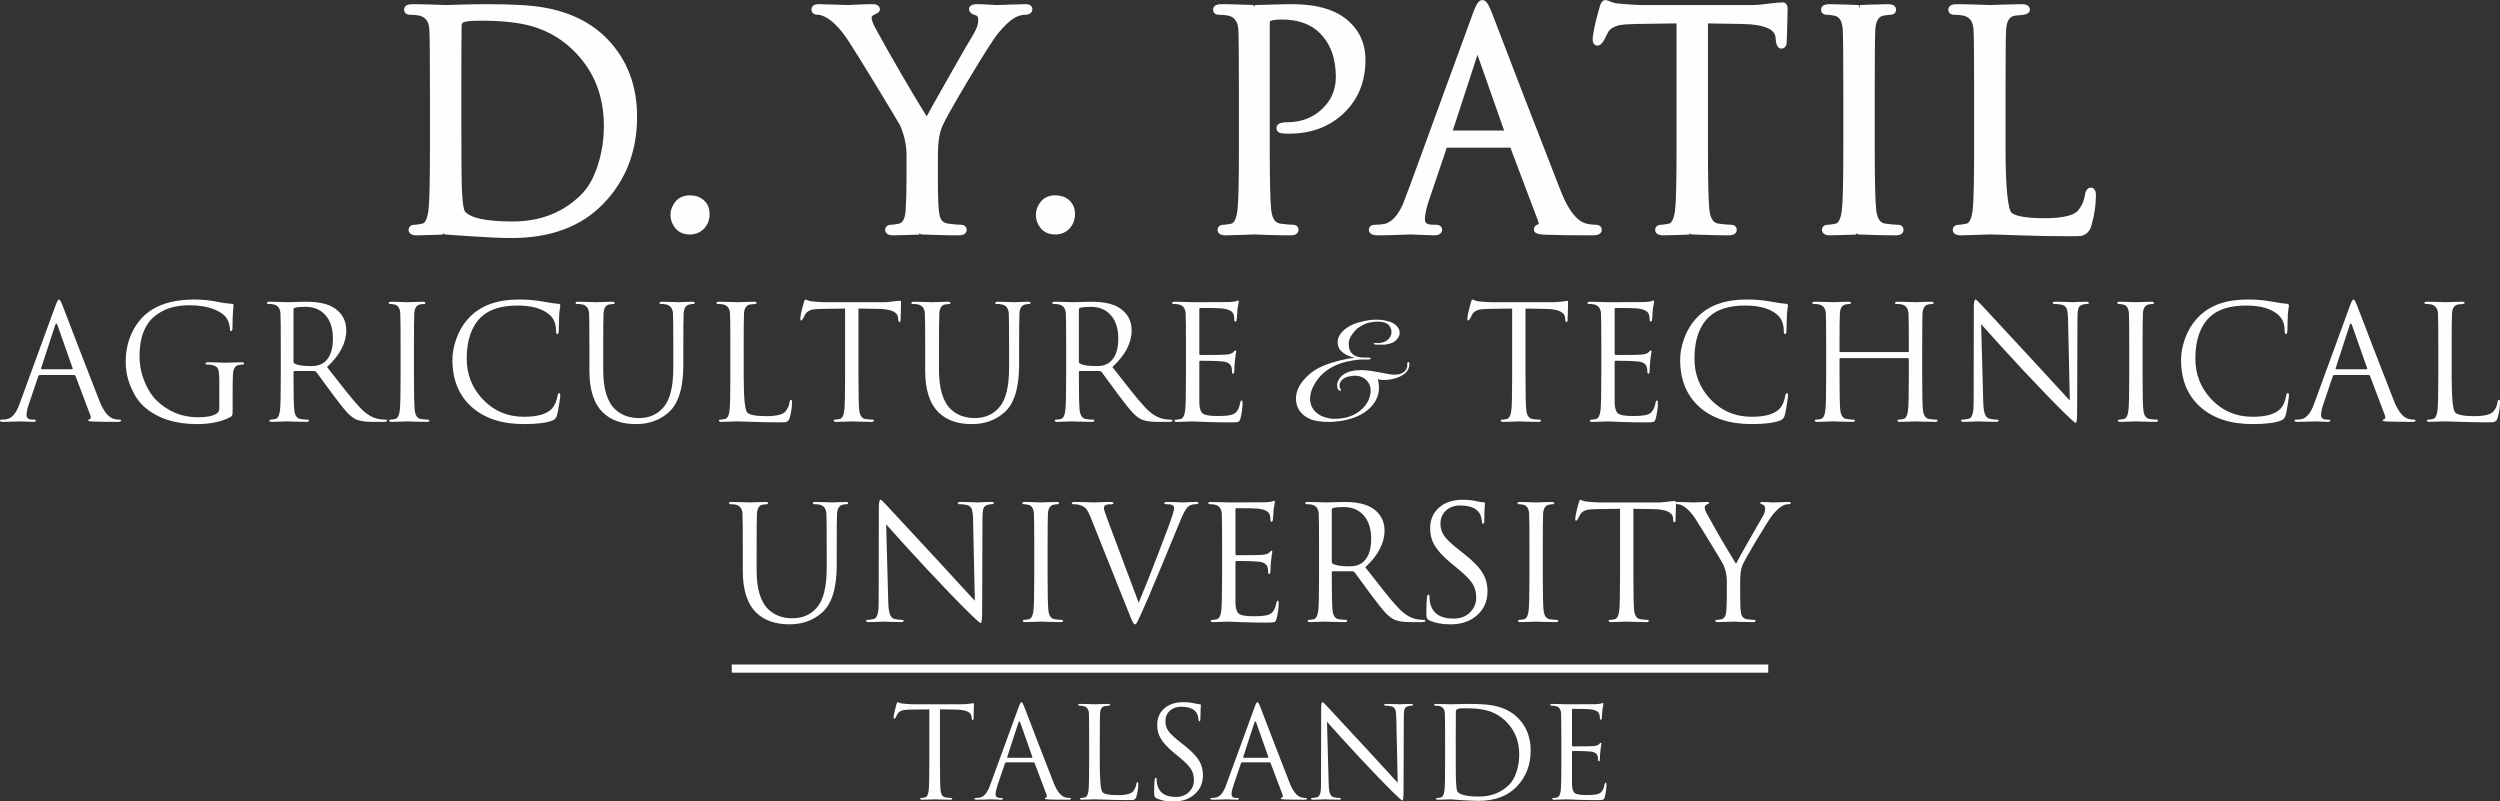 <?xml version="1.0" encoding="UTF-8"?>
<!DOCTYPE svg PUBLIC "-//W3C//DTD SVG 1.1//EN" "http://www.w3.org/Graphics/SVG/1.1/DTD/svg11.dtd">
<!-- Creator: CorelDRAW 2019 (64-Bit) -->
<svg xmlns="http://www.w3.org/2000/svg" xml:space="preserve" width="29.632mm" height="9.5mm" version="1.1" style="shape-rendering:geometricPrecision; text-rendering:geometricPrecision; image-rendering:optimizeQuality; fill-rule:evenodd; clip-rule:evenodd"
viewBox="0 0 2506.04 803.43"
 xmlns:xlink="http://www.w3.org/1999/xlink">
 <rect x="0" y="0" width="2506.04" height="803.43" fill="#333333" stroke="none"/>
 <defs>
  <style type="text/css">
   <![CDATA[
    .str0 {stroke:#FEFEFE;stroke-width:6.44;stroke-miterlimit:22.926}
    .fil0 {fill:#FEFEFE;fill-rule:nonzero}
   ]]>
  </style>
 </defs>
 <g id="Layer_x0020_1">
  <g id="_2423458449168">
   <path class="fil0 str0" d="M434.21 146.27l0 -52.45c0,-36.36 -0.2,-57.81 -0.6,-64.37 -0.59,-9.54 -4.87,-15.2 -12.81,-16.99 -2.78,-0.59 -6.16,-0.9 -10.13,-0.9 -1.59,0 -2.38,-0.59 -2.38,-1.78 0,-1.59 1.59,-2.38 4.77,-2.38 5.56,0 12.71,0.15 21.46,0.45 8.74,0.3 12.81,0.45 12.22,0.45 0,0 4.91,-0.15 14.75,-0.45 9.84,-0.3 18.33,-0.45 25.48,-0.45 26.42,0 45.59,1.09 57.52,3.28 26.03,4.57 46.69,14.8 61.99,30.69 19.27,19.87 28.91,45.1 28.91,75.7 0,33.58 -10.78,61.69 -32.34,84.34 -21.56,22.65 -51.61,33.97 -90.15,33.97 -10.33,0 -24.15,-0.6 -41.43,-1.79 -17.28,-1.19 -25.52,-1.78 -24.73,-1.78 0.19,0 -3.73,0.15 -11.77,0.45 -8.05,0.3 -13.86,0.45 -17.44,0.45 -3.18,0 -4.77,-0.79 -4.77,-2.38 0,-1.19 0.95,-1.79 2.83,-1.79 1.89,0 4.72,-0.4 8.49,-1.19 4.58,-0.99 7.45,-6.45 8.64,-16.39 1,-7.75 1.5,-29.3 1.5,-64.67zm25.03 -57.21l0 36.95c0,34.37 0.19,55.93 0.59,64.67 0.6,12.72 1.69,20.26 3.28,22.65 5.56,7.95 22.45,11.92 50.66,11.92 28.61,0 52.26,-9.24 70.93,-27.71 7.55,-7.36 13.41,-17.68 17.58,-31 4.18,-12.72 6.26,-26.13 6.26,-40.24 0,-30 -9.53,-55.03 -28.61,-75.1 -12.71,-13.51 -28.01,-22.84 -45.89,-28.01 -13.31,-3.78 -30.51,-5.67 -51.56,-5.67 -9.93,0 -16.24,0.6 -18.92,1.79 -2.69,1.19 -4.03,3.27 -4.03,6.26 -0.2,8.94 -0.3,30.1 -0.3,63.48zm232.16 142.75c-5.17,0 -9.14,-1.69 -11.92,-5.07 -2.78,-3.37 -4.17,-7.15 -4.17,-11.32 0,-3.97 1.39,-7.7 4.17,-11.18 2.78,-3.48 6.86,-5.21 12.22,-5.21 4.77,0 8.69,1.39 11.77,4.17 3.08,2.78 4.62,6.55 4.62,11.32 0,4.96 -1.54,9.09 -4.62,12.37 -3.08,3.27 -7.1,4.91 -12.07,4.91zm220.54 -50.67l0 -25.63c0,-10.53 -2.28,-20.97 -6.85,-31.29 -1.19,-2.38 -8.99,-15.4 -23.4,-39.05 -14.4,-23.64 -24.09,-39.23 -29.05,-46.79 -6.96,-10.33 -13.71,-17.68 -20.27,-22.06 -4.77,-3.18 -9.04,-4.77 -12.81,-4.77 -1.99,0 -2.98,-0.69 -2.98,-2.08 0,-1.4 1.29,-2.09 3.87,-2.09 2.18,0 7.59,0.15 16.24,0.45 8.64,0.3 13.07,0.45 13.26,0.45 0,0 3.04,-0.15 9.09,-0.45 6.06,-0.3 11.37,-0.45 15.94,-0.45 2.59,0 3.88,0.69 3.88,2.09 0,0.4 -1.4,1.24 -4.18,2.53 -2.78,1.29 -4.17,3.13 -4.17,5.51 0,2.99 1.29,6.86 3.87,11.62 17.48,31.99 35.77,63.39 54.84,94.18 2.58,-5.56 10.83,-20.47 24.74,-44.7 12.12,-21.46 20.36,-35.77 24.74,-42.91 3.37,-5.56 5.07,-10.63 5.07,-15.2 0,-4.58 -1.54,-7.31 -4.63,-8.2 -3.08,-0.89 -4.62,-1.94 -4.62,-3.13 0,-1.18 1.59,-1.78 4.77,-1.78 2.98,0 6.9,0.15 11.77,0.45 4.87,0.3 7.5,0.45 7.9,0.45 0.19,0 4.52,-0.15 12.96,-0.45 8.44,-0.3 13.76,-0.45 15.94,-0.45 2.58,0 3.87,0.6 3.87,1.78 0,1.59 -1.29,2.38 -3.87,2.38 -4.57,0 -9.09,1.4 -13.56,4.18 -4.47,2.78 -9.78,7.85 -15.95,15.2 -4.76,5.76 -14.75,21.35 -29.95,46.79 -15.2,25.43 -24.19,41.43 -26.97,47.99 -2.99,7.15 -4.47,17.08 -4.47,29.8l0 25.63c0,17.49 0.5,28.81 1.49,33.98 1.19,7.35 5.07,11.42 11.63,12.21 5.76,0.79 10.23,1.19 13.4,1.19 1.59,0 2.38,0.6 2.38,1.79 0,1.59 -1.59,2.38 -4.76,2.38 -6.76,0 -14.76,-0.15 -23.99,-0.45 -9.24,-0.3 -13.46,-0.45 -12.67,-0.45 0.2,0 -3.72,0.15 -11.77,0.45 -8.04,0.3 -13.85,0.45 -17.43,0.45 -3.18,0 -4.77,-0.79 -4.77,-2.38 0,-1.19 0.94,-1.79 2.83,-1.79 1.89,0 4.72,-0.4 8.49,-1.19 5.56,-1.19 8.64,-6.66 9.24,-16.39 0.6,-8.54 0.9,-18.48 0.9,-29.8zm333.19 -34.87l0 -52.45c0,-36.36 -0.2,-57.81 -0.6,-64.37 -0.59,-9.54 -4.87,-15.2 -12.81,-16.99 -2.78,-0.59 -6.16,-0.9 -10.13,-0.9 -1.59,0 -2.38,-0.59 -2.38,-1.78 0,-1.59 1.59,-2.38 4.77,-2.38 5.36,0 12.36,0.15 21.01,0.45 8.64,0.3 12.86,0.45 12.67,0.45 1.59,0 6.95,-0.15 16.09,-0.45 9.14,-0.3 16.3,-0.45 21.46,-0.45 25.03,0 43.51,5.67 55.43,16.99 9.94,9.34 14.9,21.16 14.9,35.46 0,21.06 -6.9,38.15 -20.71,51.26 -13.81,13.12 -31.34,19.67 -52.6,19.67 -3.18,0 -5.26,-0.1 -6.26,-0.3 -2.18,0 -3.27,-0.69 -3.27,-2.09 0,-1.78 2.68,-2.68 8.04,-2.68 14.5,0 26.72,-4.67 36.66,-14.01 9.93,-9.34 14.89,-20.86 14.89,-34.57 0,-19.27 -5.56,-34.57 -16.69,-45.9 -9.73,-9.93 -23.34,-14.9 -40.83,-14.9 -5.76,0 -10.03,0.6 -12.81,1.79 -1.59,0.59 -2.38,2.48 -2.38,5.66l0 122.49c0,34.38 0.5,55.94 1.49,64.67 1.19,9.94 5.07,15.4 11.63,16.39 5.76,0.79 10.23,1.19 13.4,1.19 1.59,0 2.38,0.6 2.38,1.79 0,1.59 -1.59,2.38 -4.77,2.38 -6.75,0 -14.75,-0.15 -23.98,-0.45 -9.24,-0.3 -13.46,-0.45 -12.67,-0.45 0.4,0 -3.37,0.15 -11.32,0.45 -7.95,0.3 -13.71,0.45 -17.29,0.45 -3.18,0 -4.77,-0.79 -4.77,-2.38 0,-1.19 0.95,-1.79 2.83,-1.79 1.89,0 4.72,-0.4 8.49,-1.19 4.58,-0.99 7.45,-6.45 8.64,-16.39 1,-7.75 1.5,-29.3 1.5,-64.67zm166.59 53.64l67.65 -185.07c2.78,-7.75 4.96,-11.62 6.55,-11.62 1.59,0 3.78,3.58 6.55,10.72 17.09,44.91 40.24,104.81 69.44,179.71 7.95,19.87 17.19,31.1 27.71,33.68 3.38,0.79 6.66,1.19 9.84,1.19 1.99,0 2.99,0.6 2.99,1.79 0,1.59 -1.99,2.38 -5.96,2.38 -19.47,0 -35.07,-0.2 -46.79,-0.6 -5.95,-0.19 -8.94,-0.89 -8.94,-2.08 0,-1 0.69,-1.69 2.09,-2.09 2.98,-0.79 3.58,-3.48 1.78,-8.05l-27.71 -73.31c-0.59,-1.19 -1.49,-1.79 -2.68,-1.79l-64.07 0c-1.4,0 -2.38,0.79 -2.99,2.38l-17.88 52.75c-2.78,8.15 -4.18,14.81 -4.18,19.97 0,5.77 3.78,8.64 11.33,8.64l2.98 0c1.99,0 2.98,0.6 2.98,1.79 0,1.59 -1.49,2.38 -4.47,2.38 -2.78,0 -7.15,-0.15 -13.12,-0.45 -5.96,-0.3 -9.34,-0.45 -10.13,-0.45 -0.19,0 -4.47,0.15 -12.81,0.45 -8.35,0.3 -15.3,0.45 -20.86,0.45 -3.77,0 -5.66,-0.79 -5.66,-2.38 0,-1.19 0.89,-1.79 2.68,-1.79 2.78,0 5.66,-0.19 8.64,-0.59 10.33,-1.4 18.67,-10.73 25.03,-28.02zm41.72 -65.86l56.93 0c1.19,0 1.59,-0.7 1.19,-2.09l-28.31 -80.47c-0.79,-2.18 -1.59,-3.27 -2.38,-3.27 -0.59,0 -1.29,1.09 -2.09,3.27l-26.23 80.47c-0.4,1.39 -0.09,2.09 0.9,2.09zm255.41 -113.85l0 126.06c0,34.38 0.49,55.94 1.49,64.67 1.19,9.94 5.07,15.4 11.62,16.39 5.76,0.79 10.23,1.19 13.41,1.19 1.59,0 2.38,0.6 2.38,1.79 0,1.59 -1.59,2.38 -4.77,2.38 -6.76,0 -14.75,-0.15 -23.99,-0.45 -9.24,-0.3 -13.46,-0.45 -12.66,-0.45 0.19,0 -3.73,0.15 -11.77,0.45 -8.05,0.3 -13.86,0.45 -17.44,0.45 -3.18,0 -4.77,-0.79 -4.77,-2.38 0,-1.19 0.95,-1.79 2.83,-1.79 1.89,0 4.72,-0.4 8.49,-1.19 4.58,-0.99 7.45,-6.45 8.64,-16.39 1,-7.75 1.5,-29.3 1.5,-64.67l0 -126.06 -44.11 0.6c-7.75,0.19 -13.31,0.59 -16.69,1.19 -6.36,1.39 -10.93,4.17 -13.71,8.34 -1.19,2.38 -2.38,4.77 -3.58,7.15 -1.78,3.38 -3.28,5.07 -4.47,5.07 -0.99,0 -1.49,-0.89 -1.49,-2.68 0,-5.36 2.19,-15.7 6.55,-31 1,-3.77 1.99,-5.66 2.99,-5.66 0.4,0 1.89,0.54 4.47,1.64 2.59,1.09 5.46,1.73 8.64,1.94 11.13,0.99 18.98,1.49 23.54,1.49l111.76 0c3.37,0 8.35,-0.45 14.9,-1.34 6.55,-0.9 11.43,-1.34 14.61,-1.34 0.99,0 1.49,1.19 1.49,3.53 0,3.37 -0.15,9.48 -0.45,18.38 -0.3,8.84 -0.45,13.61 -0.45,14.2 0,2.54 -0.69,3.83 -2.09,3.83 -1.19,0 -1.99,-1.69 -2.38,-5.07l-0.3 -3.28c-0.99,-10.53 -13.21,-15.99 -36.65,-16.39l-37.55 -0.6zm167.19 73.61l0 52.45c0,34.38 0.49,55.94 1.49,64.67 1.19,9.94 5.07,15.4 11.62,16.39 5.76,0.79 10.23,1.19 13.41,1.19 1.59,0 2.38,0.6 2.38,1.79 0,1.59 -1.59,2.38 -4.77,2.38 -6.76,0 -14.75,-0.15 -23.99,-0.45 -9.24,-0.3 -13.46,-0.45 -12.66,-0.45 0.19,0 -3.73,0.15 -11.77,0.45 -8.05,0.3 -13.86,0.45 -17.44,0.45 -3.18,0 -4.77,-0.79 -4.77,-2.38 0,-1.19 0.95,-1.79 2.83,-1.79 1.89,0 4.72,-0.4 8.49,-1.19 4.58,-0.99 7.45,-6.45 8.64,-16.39 1,-7.75 1.5,-29.3 1.5,-64.67l0 -52.45c0,-36.36 -0.2,-57.81 -0.6,-64.37 -0.59,-9.54 -3.97,-15.1 -10.13,-16.69 -3.37,-0.79 -6.46,-1.19 -9.24,-1.19 -1.59,0 -2.38,-0.59 -2.38,-1.78 0,-1.59 1.59,-2.38 4.76,-2.38 3.97,0 10.04,0.15 18.18,0.45 8.14,0.3 12.12,0.45 11.92,0.45 -0.2,0 3.72,-0.15 11.77,-0.45 8.04,-0.3 13.85,-0.45 17.43,-0.45 3.18,0 4.77,0.79 4.77,2.38 0,1.19 -0.79,1.78 -2.38,1.78 -1.59,0 -4.08,0.3 -7.45,0.9 -6.76,1.19 -10.43,6.86 -11.03,16.99 -0.4,6.55 -0.59,28.01 -0.59,64.37zm131.13 0l0 53.05c0,41.13 2.23,63.93 6.7,68.39 4.47,4.47 16.35,6.71 35.62,6.71 19.07,0 31.09,-2.98 36.05,-8.94 4.18,-4.96 6.76,-10.93 7.76,-17.88 0.4,-2.59 1.29,-3.88 2.68,-3.88 1.19,0 1.78,1.5 1.78,4.47 0,9.54 -1.49,19.47 -4.47,29.8 -1.19,4.17 -3.68,6.76 -7.45,7.75 -1,0.2 -4.77,0.3 -11.32,0.3 -16.49,0 -33.03,-0.3 -49.63,-0.89 -16.58,-0.6 -26.67,-0.9 -30.24,-0.9 -3.18,0 -8.05,0.15 -14.61,0.45 -6.55,0.3 -11.43,0.45 -14.61,0.45 -3.18,0 -4.77,-0.79 -4.77,-2.38 0,-1.19 0.95,-1.79 2.83,-1.79 1.89,0 4.72,-0.4 8.49,-1.19 4.58,-0.99 7.45,-6.45 8.64,-16.39 1,-7.75 1.5,-29.3 1.5,-64.67l0 -52.45c0,-36.36 -0.2,-57.81 -0.6,-64.37 -0.59,-9.54 -4.87,-15.2 -12.81,-16.99 -2.78,-0.59 -6.16,-0.9 -10.13,-0.9 -1.59,0 -2.38,-0.59 -2.38,-1.78 0,-1.59 1.59,-2.38 4.77,-2.38 5.56,0 12.71,0.15 21.46,0.45 8.74,0.3 12.81,0.45 12.22,0.45 -0.2,0 4.22,-0.15 13.26,-0.45 9.04,-0.3 15.35,-0.45 18.92,-0.45 3.18,0 4.77,0.79 4.77,2.38 0,0.99 -1.78,1.69 -5.36,2.09 -2.19,0.19 -4.47,0.4 -6.86,0.59 -7.15,1.19 -11.02,6.86 -11.62,16.99 -0.4,6.55 -0.59,28.01 -0.59,64.37zm-949.49 137.99c-5.17,0 -9.14,-1.69 -11.92,-5.07 -2.78,-3.37 -4.17,-7.15 -4.17,-11.32 0,-3.97 1.39,-7.7 4.17,-11.18 2.78,-3.48 6.86,-5.21 12.22,-5.21 4.77,0 8.69,1.39 11.77,4.17 3.08,2.78 4.62,6.55 4.62,11.32 0,4.96 -1.54,9.09 -4.62,12.37 -3.08,3.27 -7.1,4.91 -12.07,4.91z"/>
   <g>
    <path class="fil0" d="M19.43 405.36l36.16 -98.93c1.49,-4.14 2.66,-6.21 3.51,-6.21 0.85,0 2.01,1.91 3.5,5.73 9.13,24 21.51,56.02 37.12,96.06 4.25,10.62 9.18,16.62 14.82,18 1.8,0.43 3.55,0.64 5.25,0.64 1.07,0 1.59,0.31 1.59,0.96 0,0.85 -1.06,1.28 -3.18,1.28 -10.41,0 -18.75,-0.11 -25.02,-0.32 -3.18,-0.11 -4.78,-0.48 -4.78,-1.12 0,-0.53 0.37,-0.9 1.12,-1.12 1.6,-0.42 1.91,-1.86 0.96,-4.3l-14.81 -39.19c-0.32,-0.63 -0.8,-0.96 -1.44,-0.96l-34.25 0c-0.74,0 -1.27,0.42 -1.59,1.28l-9.56 28.2c-1.49,4.35 -2.23,7.91 -2.23,10.67 0,3.08 2.02,4.62 6.06,4.62l1.59 0c1.07,0 1.6,0.31 1.6,0.96 0,0.85 -0.8,1.28 -2.39,1.28 -1.49,0 -3.82,-0.08 -7.01,-0.25 -3.19,-0.16 -4.99,-0.24 -5.41,-0.24 -0.11,0 -2.39,0.08 -6.85,0.24 -4.47,0.16 -8.18,0.25 -11.16,0.25 -2.01,0 -3.03,-0.43 -3.03,-1.28 0,-0.64 0.48,-0.96 1.44,-0.96 1.49,0 3.03,-0.11 4.62,-0.32 5.52,-0.74 9.99,-5.73 13.38,-14.97zm22.3 -35.21l30.43 0c0.63,0 0.85,-0.37 0.63,-1.12l-15.13 -43.01c-0.42,-1.17 -0.85,-1.75 -1.28,-1.75 -0.31,0 -0.69,0.58 -1.11,1.75l-14.02 43.01c-0.21,0.74 -0.05,1.12 0.47,1.12zm178.09 39.18l0 -27.08c0,-6.48 -0.4,-10.61 -1.19,-12.42 -0.8,-1.8 -2.79,-3.13 -5.98,-3.98 -1.17,-0.31 -2.97,-0.47 -5.41,-0.47 -0.85,0 -1.28,-0.32 -1.28,-0.96 0,-0.85 0.85,-1.28 2.55,-1.28 2.97,0 6.79,0.08 11.47,0.24 4.67,0.16 6.85,0.25 6.53,0.25 -0.11,0 1.99,-0.08 6.29,-0.25 4.3,-0.16 7.41,-0.24 9.32,-0.24 1.7,0 2.55,0.42 2.55,1.28 0,0.63 -0.42,0.96 -1.27,0.96 -0.85,0 -2.18,0.16 -3.98,0.47 -3.61,0.64 -5.58,3.66 -5.89,9.08 -0.21,3.5 -0.32,9.02 -0.32,16.57l0 17.84c0,3.61 -0.1,5.82 -0.32,6.61 -0.21,0.79 -0.79,1.46 -1.75,2 -8.81,4.78 -20.07,7.16 -33.77,7.16 -21.88,0 -39.34,-5.68 -52.4,-17.04 -5.31,-4.57 -9.67,-10.73 -13.07,-18.48 -3.92,-8.6 -5.89,-17.57 -5.89,-26.93 0,-11.99 2.65,-22.83 7.96,-32.49 4.68,-8.5 10.88,-15.13 18.63,-19.92 10.72,-6.69 24.86,-10.03 42.37,-10.03 8.18,0 16.31,0.85 24.37,2.55 3.4,0.82 7.7,1.41 12.91,1.75 1.28,0.11 1.91,0.58 1.91,1.44 0,-0.42 -0.19,1.62 -0.56,6.13 -0.37,4.52 -0.56,10.01 -0.56,16.49 0,2.22 -0.47,3.34 -1.43,3.34 -0.64,0 -1.01,-0.79 -1.12,-2.42 -0.32,-4.16 -1.44,-7.67 -3.35,-10.56 -2.22,-3.43 -6.37,-6.37 -12.42,-8.81 -7.11,-2.79 -15.45,-4.17 -25.01,-4.17 -13.91,0 -25.28,3.5 -34.09,10.54 -10.5,8.29 -15.76,21.8 -15.76,40.52 0,9.88 2.12,19.41 6.38,28.54 3.08,6.61 6.57,11.81 10.5,15.64 11.68,11.38 25.59,17.07 41.74,17.07 8.18,0 14.23,-1.12 18.16,-3.34 2.12,-1.17 3.19,-3.03 3.19,-5.58zm61.65 -32.65l0 -28.04c0,-19.43 -0.11,-30.9 -0.32,-34.41 -0.32,-5.09 -2.6,-8.12 -6.85,-9.07 -1.49,-0.32 -3.29,-0.48 -5.41,-0.48 -0.85,0 -1.28,-0.31 -1.28,-0.96 0,-0.85 0.85,-1.28 2.55,-1.28 2.98,0 6.8,0.08 11.48,0.25 4.67,0.16 6.85,0.24 6.53,0.24 0.32,0 3.05,-0.08 8.2,-0.24 5.15,-0.16 8.69,-0.25 10.6,-0.25 12.96,0 22.67,2.34 29.15,7.01 7.32,5.31 10.99,12.53 10.99,21.67 0,12.64 -6.42,24.91 -19.27,36.8 10.51,13.38 16.52,21.02 18.01,22.94 6.05,7.65 11.1,13.6 15.13,17.84 6.16,6.59 12.64,10.41 19.43,11.47 2.02,0.32 4.08,0.48 6.22,0.48 0.96,0 1.43,0.31 1.43,0.96 0,0.85 -1.28,1.28 -3.82,1.28l-11.31 0c-7.65,0 -13.33,-1.01 -17.05,-3.03 -3.08,-1.6 -6.37,-4.47 -9.88,-8.61 -1.8,-2.01 -5.67,-6.95 -11.63,-14.81 -4.67,-6.48 -10.46,-14.34 -17.36,-23.58 -0.63,-0.63 -1.33,-0.96 -2.07,-0.96l-19.59 0c-0.74,0 -1.12,0.42 -1.12,1.28l0 3.8c0,18.23 0.26,29.68 0.79,34.33 0.63,5.28 2.71,8.18 6.21,8.7 3.09,0.43 5.47,0.64 7.17,0.64 0.85,0 1.28,0.31 1.28,0.96 0,0.85 -0.85,1.28 -2.55,1.28 -3.61,0 -7.88,-0.08 -12.82,-0.25 -4.94,-0.16 -7.2,-0.24 -6.77,-0.24 -7.33,0.32 -12.32,0.48 -14.98,0.48 -1.7,0 -2.55,-0.43 -2.55,-1.28 0,-0.64 0.5,-0.96 1.51,-0.96 1.01,0 2.52,-0.21 4.53,-0.64 2.44,-0.52 3.98,-3.45 4.63,-8.76 0.52,-4.14 0.79,-15.66 0.79,-34.56zm12.75 -66.27l0 52.1c0,0.85 0.37,1.48 1.12,1.91 2.87,1.7 8.44,2.55 16.72,2.55 5,0 8.97,-1.01 11.95,-3.03 6.48,-4.46 9.72,-12.64 9.72,-24.53 0,-9.98 -2.47,-17.79 -7.41,-23.41 -4.94,-5.63 -11.65,-8.45 -20.15,-8.45 -4.99,0 -8.54,0.32 -10.67,0.96 -0.85,0.32 -1.27,0.96 -1.27,1.91zm120.74 38.24l0 28.04c0,18.37 0.26,29.9 0.79,34.56 0.64,5.31 2.71,8.24 6.22,8.76 3.08,0.43 5.47,0.64 7.16,0.64 0.85,0 1.28,0.31 1.28,0.96 0,0.85 -0.85,1.28 -2.55,1.28 -3.61,0 -7.89,-0.08 -12.83,-0.25 -4.93,-0.16 -7.19,-0.24 -6.77,-0.24 0.1,0 -2,0.08 -6.29,0.24 -4.3,0.16 -7.41,0.25 -9.32,0.25 -1.7,0 -2.55,-0.43 -2.55,-1.28 0,-0.64 0.5,-0.96 1.51,-0.96 1.01,0 2.52,-0.21 4.53,-0.64 2.44,-0.52 3.98,-3.45 4.63,-8.76 0.52,-4.14 0.79,-15.66 0.79,-34.56l0 -28.04c0,-19.43 -0.11,-30.9 -0.32,-34.41 -0.32,-5.09 -2.12,-8.07 -5.41,-8.91 -1.81,-0.43 -3.45,-0.64 -4.94,-0.64 -0.85,0 -1.28,-0.31 -1.28,-0.96 0,-0.85 0.85,-1.28 2.55,-1.28 2.13,0 5.37,0.08 9.72,0.25 4.36,0.16 6.48,0.24 6.38,0.24 -0.11,0 1.99,-0.08 6.29,-0.24 4.3,-0.16 7.41,-0.25 9.32,-0.25 1.7,0 2.55,0.43 2.55,1.28 0,0.64 -0.42,0.96 -1.27,0.96 -0.85,0 -2.18,0.16 -3.98,0.48 -3.61,0.63 -5.58,3.66 -5.89,9.07 -0.21,3.51 -0.32,14.98 -0.32,34.41zm110.4 76.46c-22.3,0 -39.86,-5.76 -52.65,-17.28 -12.8,-11.53 -19.19,-27.22 -19.19,-47.08 0,-6.69 1.22,-13.48 3.66,-20.39 3.1,-9.02 7.83,-16.72 14.23,-23.1 11.39,-11.36 27.64,-17.04 48.72,-17.04 8.52,0 16.25,0.63 23.18,1.91 7.35,1.38 12.77,2.17 16.3,2.38 1.39,0.11 2.07,0.69 2.07,1.76 0,0.31 -0.16,1.33 -0.45,3.02 -0.3,1.7 -0.51,3.67 -0.67,5.89 -0.1,4.68 -0.26,10.15 -0.47,16.41 -0.11,2.23 -0.58,3.35 -1.44,3.35 -0.85,0 -1.27,-1.12 -1.27,-3.35 0,-7 -2.23,-12.42 -6.7,-16.25 -7.11,-6.06 -17.73,-9.07 -31.86,-9.07 -16.36,0 -28.57,3.87 -36.64,11.63 -9.56,9.24 -14.33,23.1 -14.33,41.58 0,15.71 5.31,29.25 15.92,40.62 11.16,11.79 25.02,17.68 41.58,17.68 13.38,0 22.61,-2.66 27.71,-7.97 2.87,-2.98 4.83,-7.43 5.89,-13.38 0.32,-1.6 0.85,-2.39 1.59,-2.39 0.74,0 1.12,0.79 1.12,2.39 0,0.85 -0.37,3.71 -1.12,8.6 -0.85,5.52 -1.62,9.42 -2.31,11.7 -0.69,2.28 -2.1,3.86 -4.22,4.7 -5.95,2.44 -15.5,3.66 -28.67,3.66zm65.47 -53.2l0 -23.26c0,-19.43 -0.1,-30.9 -0.32,-34.41 -0.31,-5.09 -2.6,-8.12 -6.84,-9.07 -1.49,-0.32 -3.3,-0.48 -5.42,-0.48 -0.85,0 -1.28,-0.31 -1.28,-0.96 0,-0.85 0.85,-1.28 2.55,-1.28 2.87,0 6.64,0.08 11.31,0.25 4.68,0.16 7.01,0.24 7.01,0.24 0.21,0 2.42,-0.08 6.61,-0.24 4.19,-0.16 7.25,-0.25 9.16,-0.25 1.7,0 2.55,0.43 2.55,1.28 0,0.64 -0.35,0.96 -1.03,0.96 -0.69,0 -2.1,0.16 -4.23,0.48 -3.6,0.52 -5.57,3.55 -5.89,9.07 -0.22,3.51 -0.32,14.98 -0.32,34.41l0 22.3c0,18.69 3.98,31.81 11.95,39.34 6.16,5.84 14.17,8.76 24.05,8.76 10.4,0 18.72,-3.79 24.93,-11.38 6.21,-7.59 9.32,-20.64 9.32,-39.11l0 -19.91c0,-19.43 -0.11,-30.9 -0.32,-34.41 -0.32,-5.09 -2.6,-8.12 -6.85,-9.07 -1.49,-0.32 -3.29,-0.48 -5.41,-0.48 -0.85,0 -1.28,-0.31 -1.28,-0.96 0,-0.85 0.85,-1.28 2.55,-1.28 2.87,0 6.45,0.08 10.76,0.25 4.3,0.16 6.34,0.24 6.13,0.24 0.1,0 1.89,-0.08 5.34,-0.24 3.45,-0.16 6.13,-0.25 8.04,-0.25 1.7,0 2.55,0.43 2.55,1.28 0,0.64 -0.47,0.96 -1.43,0.96 -0.96,0 -2.23,0.16 -3.82,0.48 -3.61,0.74 -5.57,3.76 -5.89,9.07 -0.21,3.51 -0.32,14.98 -0.32,34.41l0 17.04c0,23.05 -4.88,38.93 -14.66,47.63 -8.81,7.87 -19.75,11.79 -32.81,11.79 -13.91,0 -24.85,-3.77 -32.81,-11.31 -9.24,-8.81 -13.86,-22.78 -13.86,-41.9zm154.68 -23.26l0 28.36c0,21.98 1.19,34.17 3.59,36.56 2.38,2.38 8.74,3.58 19.04,3.58 10.19,0 16.62,-1.59 19.27,-4.78 2.23,-2.66 3.61,-5.84 4.14,-9.56 0.21,-1.38 0.69,-2.07 1.43,-2.07 0.64,0 0.96,0.79 0.96,2.39 0,5.1 -0.79,10.4 -2.38,15.92 -0.64,2.23 -1.97,3.61 -3.98,4.14 -0.53,0.11 -2.55,0.16 -6.06,0.16 -8.81,0 -17.66,-0.16 -26.52,-0.47 -8.87,-0.32 -14.26,-0.48 -16.17,-0.48 -1.7,0 -4.3,0.08 -7.81,0.24 -3.5,0.16 -6.11,0.25 -7.81,0.25 -1.7,0 -2.55,-0.43 -2.55,-1.28 0,-0.64 0.5,-0.96 1.51,-0.96 1.01,0 2.52,-0.21 4.53,-0.64 2.44,-0.52 3.98,-3.45 4.63,-8.76 0.52,-4.14 0.79,-15.66 0.79,-34.56l0 -28.04c0,-19.43 -0.11,-30.9 -0.32,-34.41 -0.32,-5.09 -2.6,-8.12 -6.85,-9.07 -1.49,-0.32 -3.29,-0.48 -5.41,-0.48 -0.85,0 -1.28,-0.31 -1.28,-0.96 0,-0.85 0.85,-1.28 2.55,-1.28 2.98,0 6.8,0.08 11.48,0.25 4.67,0.16 6.85,0.24 6.53,0.24 -0.11,0 2.26,-0.08 7.09,-0.24 4.83,-0.16 8.2,-0.25 10.11,-0.25 1.7,0 2.55,0.43 2.55,1.28 0,0.53 -0.96,0.9 -2.87,1.12 -1.18,0.11 -2.39,0.21 -3.67,0.32 -3.82,0.63 -5.89,3.66 -6.21,9.07 -0.21,3.51 -0.32,14.98 -0.32,34.41zm115.02 -39.35l0 67.39c0,18.37 0.26,29.9 0.79,34.56 0.63,5.31 2.71,8.24 6.21,8.76 3.09,0.43 5.47,0.64 7.17,0.64 0.85,0 1.28,0.31 1.28,0.96 0,0.85 -0.85,1.28 -2.55,1.28 -3.61,0 -7.88,-0.08 -12.82,-0.25 -4.94,-0.16 -7.2,-0.24 -6.77,-0.24 0.1,0 -2,0.08 -6.29,0.24 -4.3,0.16 -7.41,0.25 -9.32,0.25 -1.7,0 -2.55,-0.43 -2.55,-1.28 0,-0.64 0.51,-0.96 1.51,-0.96 1.01,0 2.52,-0.21 4.54,-0.64 2.44,-0.52 3.98,-3.45 4.62,-8.76 0.53,-4.14 0.79,-15.66 0.79,-34.56l0 -67.39 -23.57 0.32c-4.14,0.11 -7.12,0.32 -8.92,0.63 -3.4,0.74 -5.84,2.23 -7.33,4.47 -0.63,1.28 -1.27,2.55 -1.91,3.82 -0.96,1.8 -1.75,2.71 -2.38,2.71 -0.53,0 -0.79,-0.47 -0.79,-1.43 0,-2.87 1.17,-8.39 3.5,-16.57 0.53,-2.02 1.07,-3.03 1.59,-3.03 0.22,0 1.01,0.29 2.39,0.87 1.38,0.58 2.92,0.93 4.62,1.04 5.95,0.53 10.14,0.79 12.58,0.79l59.74 0c1.8,0 4.46,-0.24 7.97,-0.72 3.5,-0.47 6.11,-0.72 7.81,-0.72 0.52,0 0.79,0.64 0.79,1.89 0,1.81 -0.08,5.07 -0.24,9.83 -0.16,4.73 -0.25,7.27 -0.25,7.59 0,1.35 -0.37,2.04 -1.12,2.04 -0.63,0 -1.06,-0.9 -1.27,-2.71l-0.16 -1.75c-0.53,-5.62 -7.06,-8.55 -19.6,-8.76l-20.07 -0.32zm66.9 62.61l0 -23.26c0,-19.43 -0.1,-30.9 -0.32,-34.41 -0.31,-5.09 -2.6,-8.12 -6.84,-9.07 -1.49,-0.32 -3.3,-0.48 -5.42,-0.48 -0.85,0 -1.28,-0.31 -1.28,-0.96 0,-0.85 0.85,-1.28 2.55,-1.28 2.87,0 6.64,0.08 11.31,0.25 4.68,0.16 7.01,0.24 7.01,0.24 0.21,0 2.42,-0.08 6.61,-0.24 4.19,-0.16 7.25,-0.25 9.16,-0.25 1.7,0 2.55,0.43 2.55,1.28 0,0.64 -0.35,0.96 -1.03,0.96 -0.69,0 -2.1,0.16 -4.23,0.48 -3.6,0.52 -5.57,3.55 -5.89,9.07 -0.22,3.51 -0.32,14.98 -0.32,34.41l0 22.3c0,18.69 3.98,31.81 11.95,39.34 6.16,5.84 14.17,8.76 24.05,8.76 10.4,0 18.72,-3.79 24.93,-11.38 6.21,-7.59 9.32,-20.64 9.32,-39.11l0 -19.91c0,-19.43 -0.11,-30.9 -0.32,-34.41 -0.32,-5.09 -2.6,-8.12 -6.85,-9.07 -1.49,-0.32 -3.29,-0.48 -5.41,-0.48 -0.85,0 -1.28,-0.31 -1.28,-0.96 0,-0.85 0.85,-1.28 2.55,-1.28 2.87,0 6.45,0.08 10.76,0.25 4.3,0.16 6.34,0.24 6.13,0.24 0.1,0 1.89,-0.08 5.34,-0.24 3.45,-0.16 6.13,-0.25 8.04,-0.25 1.7,0 2.55,0.43 2.55,1.28 0,0.64 -0.47,0.96 -1.43,0.96 -0.96,0 -2.23,0.16 -3.82,0.48 -3.61,0.74 -5.57,3.76 -5.89,9.07 -0.21,3.51 -0.32,14.98 -0.32,34.41l0 17.04c0,23.05 -4.88,38.93 -14.66,47.63 -8.81,7.87 -19.75,11.79 -32.81,11.79 -13.91,0 -24.85,-3.77 -32.81,-11.31 -9.24,-8.81 -13.86,-22.78 -13.86,-41.9zm141.3 4.78l0 -28.04c0,-19.43 -0.11,-30.9 -0.32,-34.41 -0.32,-5.09 -2.6,-8.12 -6.85,-9.07 -1.49,-0.32 -3.29,-0.48 -5.41,-0.48 -0.85,0 -1.28,-0.31 -1.28,-0.96 0,-0.85 0.85,-1.28 2.55,-1.28 2.98,0 6.8,0.08 11.48,0.25 4.67,0.16 6.85,0.24 6.53,0.24 0.32,0 3.05,-0.08 8.2,-0.24 5.15,-0.16 8.69,-0.25 10.6,-0.25 12.96,0 22.67,2.34 29.15,7.01 7.32,5.31 10.99,12.53 10.99,21.67 0,12.64 -6.42,24.91 -19.27,36.8 10.51,13.38 16.52,21.02 18.01,22.94 6.05,7.65 11.1,13.6 15.13,17.84 6.16,6.59 12.64,10.41 19.43,11.47 2.02,0.32 4.08,0.48 6.22,0.48 0.96,0 1.43,0.31 1.43,0.96 0,0.85 -1.28,1.28 -3.82,1.28l-11.31 0c-7.65,0 -13.33,-1.01 -17.05,-3.03 -3.08,-1.6 -6.37,-4.47 -9.88,-8.61 -1.8,-2.01 -5.67,-6.95 -11.63,-14.81 -4.67,-6.48 -10.46,-14.34 -17.36,-23.58 -0.63,-0.63 -1.33,-0.96 -2.07,-0.96l-19.59 0c-0.74,0 -1.12,0.42 -1.12,1.28l0 3.8c0,18.23 0.26,29.68 0.79,34.33 0.63,5.28 2.71,8.18 6.21,8.7 3.09,0.43 5.47,0.64 7.17,0.64 0.85,0 1.28,0.31 1.28,0.96 0,0.85 -0.85,1.28 -2.55,1.28 -3.61,0 -7.88,-0.08 -12.82,-0.25 -4.94,-0.16 -7.2,-0.24 -6.77,-0.24 -7.33,0.32 -12.32,0.48 -14.98,0.48 -1.7,0 -2.55,-0.43 -2.55,-1.28 0,-0.64 0.5,-0.96 1.51,-0.96 1.01,0 2.52,-0.21 4.53,-0.64 2.44,-0.52 3.98,-3.45 4.63,-8.76 0.52,-4.14 0.79,-15.66 0.79,-34.56zm12.75 -66.27l0 52.1c0,0.85 0.37,1.48 1.12,1.91 2.87,1.7 8.44,2.55 16.72,2.55 5,0 8.97,-1.01 11.95,-3.03 6.48,-4.46 9.72,-12.64 9.72,-24.53 0,-9.98 -2.47,-17.79 -7.41,-23.41 -4.94,-5.63 -11.65,-8.45 -20.15,-8.45 -4.99,0 -8.54,0.32 -10.67,0.96 -0.85,0.32 -1.27,0.96 -1.27,1.91zm107.36 66.27l0 -28.04c0,-19.43 -0.11,-30.9 -0.32,-34.41 -0.32,-5.09 -2.6,-8.12 -6.85,-9.07 -1.49,-0.32 -3.29,-0.48 -5.41,-0.48 -0.85,0 -1.28,-0.31 -1.28,-0.96 0,-0.85 0.85,-1.28 2.55,-1.28 2.98,0 6.8,0.08 11.48,0.25 4.67,0.16 6.85,0.24 6.53,0.24 22.09,0 34.25,-0.05 36.48,-0.16 2.87,-0.1 5.15,-0.37 6.85,-0.79 0.21,0 0.56,-0.14 1.04,-0.4 0.47,-0.26 0.87,-0.4 1.19,-0.4 0.42,0 0.63,0.47 0.63,1.43 0,0.32 -0.15,1.23 -0.47,2.71 -0.32,1.48 -0.58,3.08 -0.79,4.78 -0.11,2.87 -0.37,6.37 -0.8,10.51 -0.21,1.17 -0.58,1.75 -1.11,1.75 -0.85,0 -1.28,-0.69 -1.28,-2.07 0,-2.33 -0.32,-4.25 -0.96,-5.73 -1.28,-2.87 -5.05,-4.67 -11.31,-5.41 -2.87,-0.32 -10.15,-0.48 -21.83,-0.48 -0.63,0 -0.96,0.53 -0.96,1.59l0 43.97c0,1.07 0.32,1.6 0.96,1.6 14.44,0 22.89,-0.11 25.33,-0.32 3.93,-0.32 6.48,-1.12 7.65,-2.39 1.17,-1.27 1.91,-1.91 2.23,-1.91 0.53,0 0.79,0.43 0.79,1.28 0,0.21 -0.16,1.17 -0.48,2.87 -0.31,2.02 -0.58,4.03 -0.79,6.06 -0.42,4.46 -0.63,7.78 -0.63,9.95 0,2.17 -0.37,3.26 -1.12,3.26 -0.74,0 -1.12,-0.47 -1.12,-1.43 0,-2.12 -0.21,-3.88 -0.63,-5.26 -0.96,-3.19 -3.72,-5.04 -8.29,-5.57 -4.99,-0.53 -12.58,-0.79 -22.78,-0.79 -0.74,0 -1.12,0.37 -1.12,1.11l0 41.26c0.21,5.52 1.4,9.08 3.59,10.67 2.17,1.59 7.14,2.39 14.89,2.39 7.43,0 12.53,-0.58 15.29,-1.76 3.72,-1.59 6.11,-5.41 7.17,-11.47 0.32,-1.59 0.79,-2.38 1.43,-2.38 0.64,0 0.96,0.79 0.96,2.38 0,4.89 -0.69,10.04 -2.06,15.45 -0.53,2.02 -1.28,3.21 -2.23,3.59 -0.96,0.37 -3.08,0.56 -6.38,0.56 -9.66,0 -18.67,-0.16 -27,-0.47 -8.34,-0.32 -12.46,-0.48 -12.35,-0.48 -1.7,0 -4.3,0.08 -7.81,0.24 -3.5,0.16 -6.11,0.25 -7.81,0.25 -1.7,0 -2.55,-0.43 -2.55,-1.28 0,-0.64 0.5,-0.96 1.51,-0.96 1.01,0 2.52,-0.21 4.53,-0.64 2.44,-0.52 3.98,-3.45 4.63,-8.76 0.52,-4.14 0.79,-15.66 0.79,-34.56zm340.35 -67.39l0 67.39c0,18.37 0.26,29.9 0.79,34.56 0.63,5.31 2.71,8.24 6.21,8.76 3.09,0.43 5.47,0.64 7.17,0.64 0.85,0 1.28,0.31 1.28,0.96 0,0.85 -0.85,1.28 -2.55,1.28 -3.61,0 -7.88,-0.08 -12.82,-0.25 -4.94,-0.16 -7.2,-0.24 -6.77,-0.24 0.1,0 -2,0.08 -6.29,0.24 -4.3,0.16 -7.41,0.25 -9.32,0.25 -1.7,0 -2.55,-0.43 -2.55,-1.28 0,-0.64 0.51,-0.96 1.51,-0.96 1.01,0 2.52,-0.21 4.54,-0.64 2.44,-0.52 3.98,-3.45 4.62,-8.76 0.53,-4.14 0.79,-15.66 0.79,-34.56l0 -67.39 -23.57 0.32c-4.14,0.11 -7.12,0.32 -8.92,0.63 -3.4,0.74 -5.84,2.23 -7.33,4.47 -0.63,1.28 -1.27,2.55 -1.91,3.82 -0.96,1.8 -1.75,2.71 -2.38,2.71 -0.53,0 -0.79,-0.47 -0.79,-1.43 0,-2.87 1.17,-8.39 3.5,-16.57 0.53,-2.02 1.07,-3.03 1.59,-3.03 0.22,0 1.01,0.29 2.39,0.87 1.38,0.58 2.92,0.93 4.62,1.04 5.95,0.53 10.14,0.79 12.58,0.79l59.74 0c4.14,0 7.88,-0.24 11.23,-0.72 3.34,-0.47 4.85,-0.72 4.54,-0.72 0.52,0 0.79,0.64 0.79,1.89 0,1.81 -0.08,5.07 -0.24,9.83 -0.16,4.73 -0.25,7.27 -0.25,7.59 0,1.35 -0.37,2.04 -1.12,2.04 -0.63,0 -1.06,-0.9 -1.27,-2.71l-0.16 -1.75c-0.53,-5.62 -7.06,-8.55 -19.6,-8.76l-20.07 -0.32zm75.99 67.39l0 -28.04c0,-19.43 -0.11,-30.9 -0.32,-34.41 -0.32,-5.09 -2.6,-8.12 -6.85,-9.07 -1.49,-0.32 -3.29,-0.48 -5.41,-0.48 -0.85,0 -1.28,-0.31 -1.28,-0.96 0,-0.85 0.85,-1.28 2.55,-1.28 2.98,0 6.8,0.08 11.48,0.25 4.67,0.16 6.85,0.24 6.53,0.24 22.09,0 34.25,-0.05 36.48,-0.16 2.87,-0.1 5.15,-0.37 6.85,-0.79 0.21,0 0.56,-0.14 1.04,-0.4 0.47,-0.26 0.87,-0.4 1.19,-0.4 0.42,0 0.63,0.47 0.63,1.43 0,0.32 -0.15,1.23 -0.47,2.71 -0.32,1.48 -0.58,3.08 -0.79,4.78 -0.11,2.87 -0.37,6.37 -0.8,10.51 -0.21,1.17 -0.58,1.75 -1.11,1.75 -0.85,0 -1.28,-0.69 -1.28,-2.07 0,-2.33 -0.32,-4.25 -0.96,-5.73 -1.28,-2.87 -5.05,-4.67 -11.31,-5.41 -2.87,-0.32 -10.15,-0.48 -21.83,-0.48 -0.63,0 -0.96,0.53 -0.96,1.59l0 43.97c0,1.07 0.32,1.6 0.96,1.6 14.44,0 22.89,-0.11 25.33,-0.32 3.93,-0.32 6.48,-1.12 7.65,-2.39 1.17,-1.27 1.91,-1.91 2.23,-1.91 0.53,0 0.79,0.43 0.79,1.28 0,0.21 -0.16,1.17 -0.48,2.87 -0.31,2.02 -0.58,4.03 -0.79,6.06 -0.42,4.46 -0.63,7.78 -0.63,9.95 0,2.17 -0.37,3.26 -1.12,3.26 -0.74,0 -1.12,-0.47 -1.12,-1.43 0,-2.12 -0.21,-3.88 -0.63,-5.26 -0.96,-3.19 -3.72,-5.04 -8.29,-5.57 -4.99,-0.53 -12.58,-0.79 -22.78,-0.79 -0.74,0 -1.12,0.37 -1.12,1.11l0 41.26c0.21,5.52 1.4,9.08 3.59,10.67 2.17,1.59 7.14,2.39 14.89,2.39 7.43,0 12.53,-0.58 15.29,-1.76 3.72,-1.59 6.11,-5.41 7.17,-11.47 0.32,-1.59 0.79,-2.38 1.43,-2.38 0.64,0 0.96,0.79 0.96,2.38 0,4.89 -0.69,10.04 -2.06,15.45 -0.53,2.02 -1.28,3.21 -2.23,3.59 -0.96,0.37 -3.08,0.56 -6.38,0.56 -9.66,0 -18.67,-0.16 -27,-0.47 -8.34,-0.32 -12.46,-0.48 -12.35,-0.48 -1.7,0 -4.3,0.08 -7.81,0.24 -3.5,0.16 -6.11,0.25 -7.81,0.25 -1.7,0 -2.55,-0.43 -2.55,-1.28 0,-0.64 0.5,-0.96 1.51,-0.96 1.01,0 2.52,-0.21 4.53,-0.64 2.44,-0.52 3.98,-3.45 4.63,-8.76 0.52,-4.14 0.79,-15.66 0.79,-34.56z"/>
    <path class="fil0" d="M1756.05 425.11c-22.3,0 -39.86,-5.76 -52.65,-17.28 -12.8,-11.53 -19.19,-27.22 -19.19,-47.08 0,-6.69 1.22,-13.48 3.66,-20.39 3.1,-9.02 7.83,-16.72 14.23,-23.1 11.39,-11.36 27.64,-17.04 48.72,-17.04 8.52,0 16.25,0.63 23.18,1.91 7.35,1.38 12.77,2.17 16.3,2.38 1.39,0.11 2.07,0.69 2.07,1.76 0,0.31 -0.16,1.33 -0.45,3.02 -0.3,1.7 -0.51,3.67 -0.67,5.89 -0.1,4.68 -0.26,10.15 -0.47,16.41 -0.11,2.23 -0.58,3.35 -1.44,3.35 -0.85,0 -1.27,-1.12 -1.27,-3.35 0,-7 -2.23,-12.42 -6.7,-16.25 -7.11,-6.06 -17.73,-9.07 -31.86,-9.07 -16.36,0 -28.57,3.87 -36.64,11.63 -9.56,9.24 -14.33,23.1 -14.33,41.58 0,15.71 5.31,29.25 15.92,40.62 11.16,11.79 25.02,17.68 41.58,17.68 13.38,0 22.61,-2.66 27.71,-7.97 2.87,-2.98 4.83,-7.43 5.89,-13.38 0.32,-1.6 0.85,-2.39 1.59,-2.39 0.74,0 1.12,0.79 1.12,2.39 0,0.85 -0.37,3.71 -1.12,8.6 -0.85,5.52 -1.62,9.42 -2.31,11.7 -0.69,2.28 -2.1,3.86 -4.22,4.7 -5.95,2.44 -15.5,3.66 -28.67,3.66zm170.77 -76.46l0 28.04c0,18.37 0.26,29.9 0.79,34.56 0.63,5.31 2.71,8.24 6.22,8.76 3.08,0.43 5.46,0.64 7.16,0.64 0.85,0 1.28,0.31 1.28,0.96 0,0.85 -0.85,1.28 -2.55,1.28 -3.6,0 -7.88,-0.08 -12.82,-0.25 -4.94,-0.16 -7.2,-0.24 -6.77,-0.24 0.1,0 -2,0.08 -6.29,0.24 -4.3,0.16 -7.41,0.25 -9.32,0.25 -1.7,0 -2.55,-0.43 -2.55,-1.28 0,-0.64 0.51,-0.96 1.51,-0.96 1.01,0 2.53,-0.21 4.54,-0.64 2.44,-0.52 3.98,-3.45 4.62,-8.76 0.53,-4.14 0.8,-15.66 0.8,-34.56l0 -16.73c0,-0.63 -0.32,-0.96 -0.96,-0.96l-67.55 0c-0.63,0 -0.96,0.32 -0.96,0.96l0 16.73c0,18.37 0.26,29.9 0.79,34.56 0.64,5.31 2.71,8.24 6.22,8.76 3.08,0.43 5.47,0.64 7.16,0.64 0.85,0 1.28,0.31 1.28,0.96 0,0.85 -0.85,1.28 -2.55,1.28 -3.61,0 -7.89,-0.08 -12.83,-0.25 -4.93,-0.16 -7.19,-0.24 -6.77,-0.24 0.1,0 -2,0.08 -6.29,0.24 -4.3,0.16 -7.41,0.25 -9.32,0.25 -1.7,0 -2.55,-0.43 -2.55,-1.28 0,-0.64 0.5,-0.96 1.51,-0.96 1.01,0 2.52,-0.21 4.53,-0.64 2.44,-0.52 3.98,-3.45 4.63,-8.76 0.52,-4.14 0.79,-15.66 0.79,-34.56l0 -28.04c0,-19.43 -0.11,-30.9 -0.32,-34.41 -0.32,-5.09 -2.6,-8.12 -6.85,-9.07 -1.49,-0.32 -3.29,-0.48 -5.41,-0.48 -0.85,0 -1.28,-0.31 -1.28,-0.96 0,-0.85 0.85,-1.28 2.55,-1.28 2.98,0 6.8,0.08 11.48,0.25 4.67,0.16 6.85,0.24 6.53,0.24 -0.11,0 1.99,-0.08 6.29,-0.24 4.3,-0.16 7.41,-0.25 9.32,-0.25 1.7,0 2.55,0.43 2.55,1.28 0,0.64 -0.42,0.96 -1.27,0.96 -0.85,0 -2.18,0.16 -3.98,0.48 -3.61,0.63 -5.58,3.66 -5.89,9.07 -0.21,3.51 -0.32,14.98 -0.32,34.41l0 3.34c0,0.64 0.32,0.96 0.96,0.96l67.55 0c0.63,0 0.96,-0.32 0.96,-0.96l0 -3.34c0,-19.43 -0.11,-30.9 -0.32,-34.41 -0.32,-5.09 -2.6,-8.12 -6.85,-9.07 -1.49,-0.32 -3.29,-0.48 -5.42,-0.48 -0.85,0 -1.27,-0.31 -1.27,-0.96 0,-0.85 0.85,-1.28 2.55,-1.28 2.98,0 6.8,0.08 11.47,0.25 4.68,0.16 6.85,0.24 6.54,0.24 -0.11,0 1.99,-0.08 6.29,-0.24 4.3,-0.16 7.41,-0.25 9.32,-0.25 1.69,0 2.55,0.43 2.55,1.28 0,0.64 -0.42,0.96 -1.28,0.96 -0.85,0 -2.17,0.16 -3.98,0.48 -3.61,0.63 -5.57,3.66 -5.89,9.07 -0.21,3.51 -0.31,14.98 -0.31,34.41zm59.1 -23.74l2.07 76.31c0.11,5.1 0.37,8.6 0.79,10.51 0.85,4.57 2.66,7.22 5.42,7.97 2.23,0.63 4.88,0.96 7.97,0.96 0.85,0 1.27,0.31 1.27,0.96 0,0.85 -0.96,1.28 -2.87,1.28 -3.61,0 -7.35,-0.08 -11.23,-0.25 -3.87,-0.16 -5.76,-0.24 -5.65,-0.24 0,0 -1.84,0.08 -5.5,0.24 -3.66,0.16 -6.93,0.25 -9.8,0.25 -1.7,0 -2.55,-0.43 -2.55,-1.28 0,-0.64 0.42,-0.96 1.28,-0.96 2.22,0 4.48,-0.35 6.77,-1.04 2.28,-0.69 3.7,-3.64 4.22,-8.84 0.21,-1.59 0.32,-5.36 0.32,-11.31l0.16 -91.28c0,-5.31 0.58,-7.97 1.75,-7.97 0.53,0 2.39,1.7 5.57,5.1 8.71,9.45 25.6,27.66 50.66,54.63 11.05,12.11 23.79,25.97 38.24,41.58l-1.75 -80.92c-0.11,-5.31 -0.56,-9 -1.35,-11.07 -0.8,-2.07 -2.34,-3.4 -4.63,-3.98 -2.28,-0.58 -4.96,-0.88 -8.04,-0.88 -0.85,0 -1.28,-0.37 -1.28,-1.12 0,-0.74 1.07,-1.12 3.19,-1.12 2.87,0 6.32,0.08 10.35,0.25 4.04,0.16 6.11,0.24 6.22,0.24 0.21,0 1.89,-0.08 5.02,-0.24 3.14,-0.16 5.98,-0.25 8.52,-0.25 1.91,0 2.87,0.37 2.87,1.12 0,0.74 -0.56,1.12 -1.67,1.12 -1.11,0 -2.41,0.16 -3.9,0.48 -2.55,0.52 -4.17,1.78 -4.86,3.74 -0.69,1.97 -1.03,5.42 -1.03,10.41l-0.32 93.24c0,7.52 -0.47,11.29 -1.43,11.29 -0.85,0 -4.73,-3.4 -11.63,-10.17 -11.47,-11.36 -25.33,-25.73 -41.58,-43.11 -14.55,-15.59 -28.42,-30.8 -41.58,-45.64zm161.85 23.74l0 28.04c0,18.37 0.26,29.9 0.79,34.56 0.64,5.31 2.71,8.24 6.22,8.76 3.08,0.43 5.47,0.64 7.16,0.64 0.85,0 1.28,0.31 1.28,0.96 0,0.85 -0.85,1.28 -2.55,1.28 -3.61,0 -7.89,-0.08 -12.83,-0.25 -4.93,-0.16 -7.19,-0.24 -6.77,-0.24 0.1,0 -2,0.08 -6.29,0.24 -4.3,0.16 -7.41,0.25 -9.32,0.25 -1.7,0 -2.55,-0.43 -2.55,-1.28 0,-0.64 0.5,-0.96 1.51,-0.96 1.01,0 2.52,-0.21 4.53,-0.64 2.44,-0.52 3.98,-3.45 4.63,-8.76 0.52,-4.14 0.79,-15.66 0.79,-34.56l0 -28.04c0,-19.43 -0.11,-30.9 -0.32,-34.41 -0.32,-5.09 -2.12,-8.07 -5.41,-8.91 -1.81,-0.43 -3.45,-0.64 -4.94,-0.64 -0.85,0 -1.28,-0.31 -1.28,-0.96 0,-0.85 0.85,-1.28 2.55,-1.28 2.13,0 5.37,0.08 9.72,0.25 4.36,0.16 6.48,0.24 6.38,0.24 -0.11,0 1.99,-0.08 6.29,-0.24 4.3,-0.16 7.41,-0.25 9.32,-0.25 1.7,0 2.55,0.43 2.55,1.28 0,0.64 -0.42,0.96 -1.27,0.96 -0.85,0 -2.18,0.16 -3.98,0.48 -3.61,0.63 -5.58,3.66 -5.89,9.07 -0.21,3.51 -0.32,14.98 -0.32,34.41zm110.4 76.46c-22.3,0 -39.86,-5.76 -52.65,-17.28 -12.8,-11.53 -19.19,-27.22 -19.19,-47.08 0,-6.69 1.22,-13.48 3.66,-20.39 3.1,-9.02 7.83,-16.72 14.23,-23.1 11.39,-11.36 27.64,-17.04 48.72,-17.04 8.52,0 16.25,0.63 23.18,1.91 7.35,1.38 12.77,2.17 16.3,2.38 1.39,0.11 2.07,0.69 2.07,1.76 0,0.31 -0.16,1.33 -0.45,3.02 -0.3,1.7 -0.51,3.67 -0.67,5.89 -0.1,4.68 -0.26,10.15 -0.47,16.41 -0.11,2.23 -0.58,3.35 -1.44,3.35 -0.85,0 -1.27,-1.12 -1.27,-3.35 0,-7 -2.23,-12.42 -6.7,-16.25 -7.11,-6.06 -17.73,-9.07 -31.86,-9.07 -16.36,0 -28.57,3.87 -36.64,11.63 -9.56,9.24 -14.33,23.1 -14.33,41.58 0,15.71 5.31,29.25 15.92,40.62 11.16,11.79 25.02,17.68 41.58,17.68 13.38,0 22.61,-2.66 27.71,-7.97 2.87,-2.98 4.83,-7.43 5.89,-13.38 0.32,-1.6 0.85,-2.39 1.59,-2.39 0.74,0 1.12,0.79 1.12,2.39 0,0.85 -0.37,3.71 -1.12,8.6 -0.85,5.52 -1.62,9.42 -2.31,11.7 -0.69,2.28 -2.1,3.86 -4.22,4.7 -5.95,2.44 -15.5,3.66 -28.67,3.66zm61.32 -19.75l36.16 -98.93c1.49,-4.14 2.66,-6.21 3.51,-6.21 0.85,0 2.01,1.91 3.5,5.73 9.13,24 21.51,56.02 37.12,96.06 4.25,10.62 9.18,16.62 14.82,18 1.8,0.43 3.55,0.64 5.25,0.64 1.07,0 1.59,0.31 1.59,0.96 0,0.85 -1.06,1.28 -3.18,1.28 -10.41,0 -18.75,-0.11 -25.02,-0.32 -3.18,-0.11 -4.78,-0.48 -4.78,-1.12 0,-0.53 0.37,-0.9 1.12,-1.12 1.6,-0.42 1.91,-1.86 0.96,-4.3l-14.81 -39.19c-0.32,-0.63 -0.8,-0.96 -1.44,-0.96l-34.25 0c-0.74,0 -1.27,0.42 -1.59,1.28l-9.56 28.2c-1.49,4.35 -2.23,7.91 -2.23,10.67 0,3.08 2.02,4.62 6.06,4.62l1.59 0c1.07,0 1.6,0.31 1.6,0.96 0,0.85 -0.8,1.28 -2.39,1.28 -1.49,0 -3.82,-0.08 -7.01,-0.25 -3.19,-0.16 -4.99,-0.24 -5.41,-0.24 -0.11,0 -2.39,0.08 -6.85,0.24 -4.47,0.16 -8.18,0.25 -11.16,0.25 -2.01,0 -3.03,-0.43 -3.03,-1.28 0,-0.64 0.48,-0.96 1.44,-0.96 1.49,0 3.03,-0.11 4.62,-0.32 5.52,-0.74 9.99,-5.73 13.38,-14.97zm22.3 -35.21l30.43 0c0.63,0 0.85,-0.37 0.63,-1.12l-15.13 -43.01c-0.42,-1.17 -0.85,-1.75 -1.28,-1.75 -0.31,0 -0.69,0.58 -1.11,1.75l-14.02 43.01c-0.21,0.74 -0.05,1.12 0.47,1.12zm115.81 -21.51l0 28.36c0,21.98 1.19,34.17 3.59,36.56 2.38,2.38 8.74,3.58 19.04,3.58 10.19,0 16.62,-1.59 19.27,-4.78 2.23,-2.66 3.61,-5.84 4.14,-9.56 0.21,-1.38 0.69,-2.07 1.43,-2.07 0.64,0 0.96,0.79 0.96,2.39 0,5.1 -0.79,10.4 -2.38,15.92 -0.64,2.23 -1.97,3.61 -3.98,4.14 -0.53,0.11 -2.55,0.16 -6.06,0.16 -8.81,0 -17.66,-0.16 -26.52,-0.47 -8.87,-0.32 -14.26,-0.48 -16.17,-0.48 -1.7,0 -4.3,0.08 -7.81,0.24 -3.5,0.16 -6.11,0.25 -7.81,0.25 -1.7,0 -2.55,-0.43 -2.55,-1.28 0,-0.64 0.5,-0.96 1.51,-0.96 1.01,0 2.52,-0.21 4.53,-0.64 2.44,-0.52 3.98,-3.45 4.63,-8.76 0.52,-4.14 0.79,-15.66 0.79,-34.56l0 -28.04c0,-19.43 -0.11,-30.9 -0.32,-34.41 -0.32,-5.09 -2.6,-8.12 -6.85,-9.07 -1.49,-0.32 -3.29,-0.48 -5.41,-0.48 -0.85,0 -1.28,-0.31 -1.28,-0.96 0,-0.85 0.85,-1.28 2.55,-1.28 2.98,0 6.8,0.08 11.48,0.25 4.67,0.16 6.85,0.24 6.53,0.24 -0.11,0 2.26,-0.08 7.09,-0.24 4.83,-0.16 8.2,-0.25 10.11,-0.25 1.7,0 2.55,0.43 2.55,1.28 0,0.53 -0.96,0.9 -2.87,1.12 -1.18,0.11 -2.39,0.21 -3.67,0.32 -3.82,0.63 -5.89,3.66 -6.21,9.07 -0.21,3.51 -0.32,14.98 -0.32,34.41zm-1045.41 19.99c-1.07,3.58 -4.02,6.54 -8.86,8.85 -4.85,2.33 -10.78,3.48 -17.82,3.48l-4.38 -0.79 0.59 2.39c0.4,1.99 0.6,3.98 0.6,5.97 0,7.83 -3.12,14.74 -9.36,20.71 -6.77,6.5 -16.39,10.75 -28.87,12.75 -3.98,0.53 -6.67,0.83 -8.07,0.9 -1.39,0.07 -2.49,0.1 -3.28,0.1 -8.63,0 -15.23,-1.03 -19.82,-3.09 -4.58,-2.06 -8.03,-4.88 -10.35,-8.4 -2.33,-3.52 -3.48,-7.43 -3.48,-11.69 0,-6.27 2.28,-12.21 6.87,-17.89 4.58,-5.64 9.99,-10.09 16.23,-13.27 7.04,-3.59 16.53,-6.61 28.48,-9l7.76 -1.19c-1.99,-0.14 -4.38,-0.79 -7.16,-2 -1.6,-0.66 -2.99,-1.42 -4.19,-2.35 -4.11,-2.66 -6.17,-6.34 -6.17,-11.12 0,-3.95 1.66,-7.57 4.98,-10.88 2.12,-2.12 4.64,-3.95 7.57,-5.55 2.92,-1.59 6.5,-2.92 10.75,-3.95 5.45,-1.45 10.62,-2.19 15.54,-2.19 3.18,0 5.84,0.24 7.97,0.7 2.12,0.47 4.08,1 5.87,1.59 1.79,0.6 3.29,1.36 4.48,2.29 3.32,2.39 4.98,5.31 4.98,8.76 0,2.39 -1,4.58 -2.99,6.57 -1.06,1.19 -2.19,2.12 -3.38,2.79 -1.19,0.66 -2.99,1.26 -5.38,1.79l-2.99 0.59 -4.97 0 -3.59 0c-1.2,-0.13 -1.93,-0.26 -2.19,-0.4 -0.14,-0.14 -0.27,-0.26 -0.4,-0.4l0 -0.79 2.25 0c0.14,0 0.67,0 1.63,0 4.21,0 7.57,-1.1 10.06,-3.29 2.52,-2.19 3.78,-4.81 3.78,-7.87 0,-0.66 -0.13,-1.52 -0.4,-2.59 -1.33,-5.18 -5.71,-7.76 -13.14,-7.76 -1.86,0 -4.18,0.19 -6.97,0.6 -2.79,0.4 -5.64,1.39 -8.56,2.99 -1.73,0.93 -3.22,1.83 -4.48,2.69 -1.26,0.86 -2.43,2.02 -3.48,3.48 -2.26,2.52 -3.86,4.91 -4.78,7.16 -0.93,2.26 -1.27,4.45 -1,6.57 0,3.86 1.33,6.91 3.98,9.16 2.66,2.26 6.37,3.39 11.15,3.39l1.4 0 3.38 0c0.53,0 1,0.07 1.4,0.16 0.14,0 0.27,0.07 0.4,0.2 0.14,0.14 0.2,0.47 0.2,1.09 -0.79,0.37 -1.59,0.53 -2.39,0.53l-0.79 0 -4.38 0c-0.53,0 -1.33,0 -2.38,0 -0.93,0 -2.16,0.1 -3.69,0.3 -1.53,0.19 -2.76,0.36 -3.69,0.49 -18.45,2.79 -31.46,10.76 -39.03,23.9 -2.92,5.04 -4.38,9.89 -4.38,14.54 0,5.04 1.73,9.32 5.18,12.84 3.45,3.52 8.16,5.81 14.13,6.88 1.07,0.14 2.06,0.26 2.99,0.4 0.92,0 1.92,0 2.99,0 8.89,0 16.56,-2.22 23,-6.71 6.44,-4.48 10.39,-10.09 11.85,-16.89 0.4,-1.46 0.6,-2.96 0.6,-4.41 0,-4.38 -1.5,-8.03 -4.48,-10.88 -2.99,-2.89 -6.93,-4.32 -11.85,-4.32 -0.66,0 -2.35,0.24 -5.07,0.7 -2.72,0.47 -5.05,1.56 -6.97,3.25 -1.93,1.67 -2.89,3.65 -2.89,5.95 0,0.79 0.27,1.89 0.79,3.22l1 1.23c0,0.26 -0.47,0.53 -1.4,0.79 -1.85,-0.53 -2.78,-2.43 -2.78,-5.64 0,-1.73 0.52,-3.55 1.59,-5.41 3.62,-6.44 11.16,-9.66 22.63,-9.66 4.55,0 9.83,0.63 15.83,1.86l3.59 0.63 8.03 1.46c2.26,0.43 4.21,0.63 5.81,0.63 3.58,0 6.47,-0.7 8.59,-2.1 2.16,-1.39 3.55,-3.28 4.21,-5.67l0 -2.19c0,-1.85 0.34,-2.78 1,-2.78 0.79,0 1.19,0.79 1.19,2.38 0,0.79 -0.19,1.93 -0.59,3.39zm-667.59 203.99l0 -23.26c0,-19.43 -0.1,-30.9 -0.32,-34.41 -0.31,-5.09 -2.6,-8.12 -6.84,-9.07 -1.49,-0.32 -3.3,-0.48 -5.42,-0.48 -0.85,0 -1.28,-0.31 -1.28,-0.96 0,-0.85 0.85,-1.28 2.55,-1.28 2.87,0 6.64,0.08 11.31,0.25 4.68,0.16 7.01,0.24 7.01,0.24 0.21,0 2.42,-0.08 6.61,-0.24 4.19,-0.16 7.25,-0.25 9.16,-0.25 1.7,0 2.55,0.43 2.55,1.28 0,0.64 -0.35,0.96 -1.03,0.96 -0.69,0 -2.1,0.16 -4.23,0.48 -3.6,0.52 -5.57,3.55 -5.89,9.07 -0.22,3.51 -0.32,14.98 -0.32,34.41l0 22.3c0,18.69 3.98,31.81 11.95,39.34 6.16,5.84 14.17,8.76 24.05,8.76 10.4,0 18.72,-3.79 24.93,-11.38 6.21,-7.59 9.32,-20.64 9.32,-39.11l0 -19.91c0,-19.43 -0.11,-30.9 -0.32,-34.41 -0.32,-5.09 -2.6,-8.12 -6.85,-9.07 -1.49,-0.32 -3.29,-0.48 -5.41,-0.48 -0.85,0 -1.28,-0.31 -1.28,-0.96 0,-0.85 0.85,-1.28 2.55,-1.28 2.87,0 6.45,0.08 10.76,0.25 4.3,0.16 6.34,0.24 6.13,0.24 0.1,0 1.89,-0.08 5.34,-0.24 3.45,-0.16 6.13,-0.25 8.04,-0.25 1.7,0 2.55,0.43 2.55,1.28 0,0.64 -0.47,0.96 -1.43,0.96 -0.96,0 -2.23,0.16 -3.82,0.48 -3.61,0.74 -5.57,3.76 -5.89,9.07 -0.21,3.51 -0.32,14.98 -0.32,34.41l0 17.04c0,23.05 -4.88,38.93 -14.66,47.63 -8.81,7.87 -19.75,11.79 -32.81,11.79 -13.91,0 -24.85,-3.77 -32.81,-11.31 -9.24,-8.81 -13.86,-22.78 -13.86,-41.9zm143.69 -47l2.07 76.31c0.11,5.1 0.37,8.6 0.79,10.51 0.85,4.57 2.66,7.22 5.42,7.97 2.23,0.63 4.88,0.96 7.97,0.96 0.85,0 1.27,0.31 1.27,0.96 0,0.85 -0.96,1.28 -2.87,1.28 -3.61,0 -7.35,-0.08 -11.23,-0.25 -3.87,-0.16 -5.76,-0.24 -5.65,-0.24 0,0 -1.84,0.08 -5.5,0.24 -3.66,0.16 -6.93,0.25 -9.8,0.25 -1.7,0 -2.55,-0.43 -2.55,-1.28 0,-0.64 0.42,-0.96 1.28,-0.96 2.22,0 4.48,-0.35 6.77,-1.04 2.28,-0.69 3.7,-3.64 4.22,-8.84 0.21,-1.59 0.32,-5.36 0.32,-11.31l0.16 -91.28c0,-5.31 0.58,-7.97 1.75,-7.97 0.53,0 2.39,1.7 5.57,5.1 8.71,9.45 25.6,27.66 50.66,54.63 11.05,12.11 23.79,25.97 38.24,41.58l-1.75 -80.92c-0.11,-5.31 -0.56,-9 -1.35,-11.07 -0.8,-2.07 -2.34,-3.4 -4.63,-3.98 -2.28,-0.58 -4.96,-0.88 -8.04,-0.88 -0.85,0 -1.28,-0.37 -1.28,-1.12 0,-0.74 1.07,-1.12 3.19,-1.12 2.87,0 6.32,0.08 10.35,0.25 4.04,0.16 6.11,0.24 6.22,0.24 0.21,0 1.89,-0.08 5.02,-0.24 3.14,-0.16 5.98,-0.25 8.52,-0.25 1.91,0 2.87,0.37 2.87,1.12 0,0.74 -0.56,1.12 -1.67,1.12 -1.11,0 -2.41,0.16 -3.9,0.48 -2.55,0.52 -4.17,1.78 -4.86,3.74 -0.69,1.97 -1.03,5.42 -1.03,10.41l-0.32 93.24c0,7.52 -0.47,11.29 -1.43,11.29 -0.85,0 -4.73,-3.4 -11.63,-10.17 -11.47,-11.36 -25.33,-25.73 -41.58,-43.11 -14.55,-15.59 -28.42,-30.8 -41.58,-45.64zm161.85 23.74l0 28.04c0,18.37 0.26,29.9 0.79,34.56 0.64,5.31 2.71,8.24 6.22,8.76 3.08,0.43 5.47,0.64 7.16,0.64 0.85,0 1.28,0.31 1.28,0.96 0,0.85 -0.85,1.28 -2.55,1.28 -3.61,0 -7.89,-0.08 -12.83,-0.25 -4.93,-0.16 -7.19,-0.24 -6.77,-0.24 0.1,0 -2,0.08 -6.29,0.24 -4.3,0.16 -7.41,0.25 -9.32,0.25 -1.7,0 -2.55,-0.43 -2.55,-1.28 0,-0.64 0.5,-0.96 1.51,-0.96 1.01,0 2.52,-0.21 4.53,-0.64 2.44,-0.52 3.98,-3.45 4.63,-8.76 0.52,-4.14 0.79,-15.66 0.79,-34.56l0 -28.04c0,-19.43 -0.11,-30.9 -0.32,-34.41 -0.32,-5.09 -2.12,-8.07 -5.41,-8.91 -1.81,-0.43 -3.45,-0.64 -4.94,-0.64 -0.85,0 -1.28,-0.31 -1.28,-0.96 0,-0.85 0.85,-1.28 2.55,-1.28 2.13,0 5.37,0.08 9.72,0.25 4.36,0.16 6.48,0.24 6.38,0.24 -0.11,0 1.99,-0.08 6.29,-0.24 4.3,-0.16 7.41,-0.25 9.32,-0.25 1.7,0 2.55,0.43 2.55,1.28 0,0.64 -0.42,0.96 -1.27,0.96 -0.85,0 -2.18,0.16 -3.98,0.48 -3.61,0.63 -5.58,3.66 -5.89,9.07 -0.21,3.51 -0.32,14.98 -0.32,34.41zm60.7 -26.77l30.58 81.57c4.47,-10.41 10.83,-26.39 19.12,-47.95 8.17,-21.02 13.17,-34.51 14.97,-40.46 0.96,-3.09 1.44,-5.1 1.44,-6.06 0,-1.81 -0.67,-2.98 -2,-3.51 -1.33,-0.52 -3.37,-0.79 -6.13,-0.79 -1.17,0 -1.75,-0.31 -1.75,-0.96 0,-0.85 1.17,-1.28 3.5,-1.28 2.55,0 5.73,0.08 9.56,0.25 3.82,0.16 5.84,0.24 6.06,0.24 0,0 1.62,-0.08 4.86,-0.24 3.24,-0.16 5.76,-0.25 7.56,-0.25 1.81,0 2.71,0.37 2.71,1.12 0,0.74 -0.64,1.12 -1.91,1.12 -3.19,0 -5.74,0.64 -7.65,1.91 -2.55,1.7 -5.46,6.69 -8.76,14.98 -1.7,4.36 -7.65,18.74 -17.84,43.17 -10.94,26.34 -17.79,42.43 -20.55,48.27 -1.49,3.18 -2.98,6.37 -4.46,9.56 -0.85,1.7 -1.6,2.55 -2.23,2.55 -0.85,0 -1.65,-0.69 -2.39,-2.07 -0.52,-0.85 -1.64,-3.45 -3.34,-7.81l-39.03 -97.65c-1.7,-4.25 -3.35,-7.22 -4.94,-8.92 -1.38,-1.38 -3.56,-2.49 -6.53,-3.34 -1.49,-0.43 -3.51,-0.64 -6.06,-0.64 -0.85,0 -1.28,-0.37 -1.28,-1.12 0,-0.74 1.39,-1.12 4.14,-1.12 3.08,0 6.93,0.08 11.55,0.25 4.62,0.16 6.98,0.24 7.09,0.24 0.21,0 2.15,-0.08 5.81,-0.24 3.67,-0.16 6.66,-0.25 9.01,-0.25 2.87,0 4.3,0.37 4.3,1.12 0,0.64 -0.63,1.07 -1.91,1.28 -0.96,0 -1.91,0 -2.87,0 -1.28,0.11 -2.23,0.32 -2.87,0.63 -1.38,0.64 -2.07,1.7 -2.07,3.19 0,1.17 1.44,5.57 4.3,13.22z"/>
    <path class="fil0" d="M1225.06 577.41l0 -28.04c0,-19.43 -0.11,-30.9 -0.32,-34.41 -0.32,-5.09 -2.6,-8.12 -6.85,-9.07 -1.49,-0.32 -3.29,-0.48 -5.41,-0.48 -0.85,0 -1.28,-0.31 -1.28,-0.96 0,-0.85 0.85,-1.28 2.55,-1.28 2.98,0 6.8,0.08 11.48,0.25 4.67,0.16 6.85,0.24 6.53,0.24 22.09,0 34.25,-0.05 36.48,-0.16 2.87,-0.1 5.15,-0.37 6.85,-0.79 0.21,0 0.56,-0.14 1.04,-0.4 0.47,-0.26 0.87,-0.4 1.19,-0.4 0.42,0 0.63,0.47 0.63,1.43 0,0.32 -0.15,1.23 -0.47,2.71 -0.32,1.48 -0.58,3.08 -0.79,4.78 -0.11,2.87 -0.37,6.37 -0.8,10.51 -0.21,1.17 -0.58,1.75 -1.11,1.75 -0.85,0 -1.28,-0.69 -1.28,-2.07 0,-2.33 -0.32,-4.25 -0.96,-5.73 -1.28,-2.87 -5.05,-4.67 -11.31,-5.41 -2.87,-0.32 -10.15,-0.48 -21.83,-0.48 -0.63,0 -0.96,0.53 -0.96,1.59l0 43.97c0,1.07 0.32,1.6 0.96,1.6 14.44,0 22.89,-0.11 25.33,-0.32 3.93,-0.32 6.48,-1.12 7.65,-2.39 1.17,-1.27 1.91,-1.91 2.23,-1.91 0.53,0 0.79,0.43 0.79,1.28 0,0.21 -0.16,1.17 -0.48,2.87 -0.31,2.02 -0.58,4.03 -0.79,6.06 -0.42,4.46 -0.63,7.78 -0.63,9.95 0,2.17 -0.37,3.26 -1.12,3.26 -0.74,0 -1.12,-0.47 -1.12,-1.43 0,-2.12 -0.21,-3.88 -0.63,-5.26 -0.96,-3.19 -3.72,-5.04 -8.29,-5.57 -4.99,-0.53 -12.58,-0.79 -22.78,-0.79 -0.74,0 -1.12,0.37 -1.12,1.11l0 41.26c0.21,5.52 1.4,9.08 3.59,10.67 2.17,1.59 7.14,2.39 14.89,2.39 7.43,0 12.53,-0.58 15.29,-1.76 3.72,-1.59 6.11,-5.41 7.17,-11.47 0.32,-1.59 0.79,-2.38 1.43,-2.38 0.64,0 0.96,0.79 0.96,2.38 0,4.89 -0.69,10.04 -2.06,15.45 -0.53,2.02 -1.28,3.21 -2.23,3.59 -0.96,0.37 -3.08,0.56 -6.38,0.56 -9.66,0 -18.67,-0.16 -27,-0.47 -8.34,-0.32 -12.46,-0.48 -12.35,-0.48 -1.7,0 -4.3,0.08 -7.81,0.24 -3.5,0.16 -6.11,0.25 -7.81,0.25 -1.7,0 -2.55,-0.43 -2.55,-1.28 0,-0.64 0.5,-0.96 1.51,-0.96 1.01,0 2.52,-0.21 4.53,-0.64 2.44,-0.52 3.98,-3.45 4.63,-8.76 0.52,-4.14 0.79,-15.66 0.79,-34.56zm97.17 0l0 -28.04c0,-19.43 -0.11,-30.9 -0.32,-34.41 -0.32,-5.09 -2.6,-8.12 -6.85,-9.07 -1.49,-0.32 -3.29,-0.48 -5.41,-0.48 -0.85,0 -1.28,-0.31 -1.28,-0.96 0,-0.85 0.85,-1.28 2.55,-1.28 2.98,0 6.8,0.08 11.48,0.25 4.67,0.16 6.85,0.24 6.53,0.24 0.32,0 3.05,-0.08 8.2,-0.24 5.15,-0.16 8.69,-0.25 10.6,-0.25 12.96,0 22.67,2.34 29.15,7.01 7.32,5.31 10.99,12.53 10.99,21.67 0,12.64 -6.42,24.91 -19.27,36.8 10.51,13.38 16.52,21.02 18.01,22.94 6.05,7.65 11.1,13.6 15.13,17.84 6.16,6.59 12.64,10.41 19.43,11.47 2.02,0.32 4.08,0.48 6.22,0.48 0.96,0 1.43,0.31 1.43,0.96 0,0.85 -1.28,1.28 -3.82,1.28l-11.31 0c-7.65,0 -13.33,-1.01 -17.05,-3.03 -3.08,-1.6 -6.37,-4.47 -9.88,-8.61 -1.8,-2.01 -5.67,-6.95 -11.63,-14.81 -4.67,-6.48 -10.46,-14.34 -17.36,-23.58 -0.63,-0.63 -1.33,-0.96 -2.07,-0.96l-19.59 0c-0.74,0 -1.12,0.42 -1.12,1.28l0 3.8c0,18.23 0.26,29.68 0.79,34.33 0.63,5.28 2.71,8.18 6.21,8.7 3.09,0.43 5.47,0.64 7.17,0.64 0.85,0 1.28,0.31 1.28,0.96 0,0.85 -0.85,1.28 -2.55,1.28 -3.61,0 -7.88,-0.08 -12.82,-0.25 -4.94,-0.16 -7.2,-0.24 -6.77,-0.24 -7.33,0.32 -12.32,0.48 -14.98,0.48 -1.7,0 -2.55,-0.43 -2.55,-1.28 0,-0.64 0.5,-0.96 1.51,-0.96 1.01,0 2.52,-0.21 4.53,-0.64 2.44,-0.52 3.98,-3.45 4.63,-8.76 0.52,-4.14 0.79,-15.66 0.79,-34.56zm12.75 -66.27l0 52.1c0,0.85 0.37,1.48 1.12,1.91 2.87,1.7 8.44,2.55 16.72,2.55 5,0 8.97,-1.01 11.95,-3.03 6.48,-4.46 9.72,-12.64 9.72,-24.53 0,-9.98 -2.47,-17.79 -7.41,-23.41 -4.94,-5.63 -11.65,-8.45 -20.15,-8.45 -4.99,0 -8.54,0.32 -10.67,0.96 -0.85,0.32 -1.27,0.96 -1.27,1.91zm118.51 114.7c-8.39,0 -15.5,-1.43 -21.35,-4.3 -1.59,-0.74 -2.38,-2.77 -2.38,-6.06 0,-9.13 0.31,-15.19 0.96,-18.16 0.21,-0.85 0.58,-1.28 1.12,-1.28 0.74,0 1.11,0.58 1.11,1.75 0,2.36 0.16,4.33 0.48,5.95 2.23,10.92 10.09,16.36 23.58,16.36 7.22,0 12.96,-2.28 17.2,-6.85 3.72,-3.96 5.57,-8.74 5.57,-14.36 0,-5.42 -1.3,-10.14 -3.9,-14.12 -2.6,-3.98 -7.41,-8.85 -14.42,-14.61l-7.16 -5.89c-7.97,-6.58 -13.55,-12.75 -16.73,-18.5 -2.66,-4.78 -3.98,-10.14 -3.98,-16.12 0,-8.6 2.97,-15.53 8.92,-20.81 5.95,-5.25 13.96,-7.88 24.05,-7.88 5.2,0 10.14,0.56 14.82,1.7 2.33,0.56 4.19,0.85 5.57,0.85 1.06,0 1.59,0.37 1.59,1.12 0,-0.53 -0.1,1.01 -0.31,4.64 -0.22,3.64 -0.32,7.68 -0.32,12.11 0,2.42 -0.37,3.64 -1.12,3.64 -0.74,0 -1.17,-0.69 -1.28,-2.05 -0.31,-3.37 -1.01,-6 -2.07,-7.91 -3.08,-5.57 -9.71,-8.36 -19.91,-8.36 -5.63,0 -10.3,1.67 -14.02,5.02 -3.71,3.35 -5.57,7.81 -5.57,13.44 0,4.57 1.33,8.68 3.98,12.31 2.66,3.67 7.81,8.47 15.45,14.42l4.47 3.5c9.02,7.1 15.24,13.57 18.63,19.41 3.09,5.18 4.63,11.18 4.63,17.98 0,11.23 -4.52,20.04 -13.54,26.39 -6.38,4.47 -14.39,6.69 -24.06,6.69zm93.04 -76.46l0 28.04c0,18.37 0.26,29.9 0.79,34.56 0.64,5.31 2.71,8.24 6.22,8.76 3.08,0.43 5.47,0.64 7.16,0.64 0.85,0 1.28,0.31 1.28,0.96 0,0.85 -0.85,1.28 -2.55,1.28 -3.61,0 -7.89,-0.08 -12.83,-0.25 -4.93,-0.16 -7.19,-0.24 -6.77,-0.24 0.1,0 -2,0.08 -6.29,0.24 -4.3,0.16 -7.41,0.25 -9.32,0.25 -1.7,0 -2.55,-0.43 -2.55,-1.28 0,-0.64 0.5,-0.96 1.51,-0.96 1.01,0 2.52,-0.21 4.53,-0.64 2.44,-0.52 3.98,-3.45 4.63,-8.76 0.52,-4.14 0.79,-15.66 0.79,-34.56l0 -28.04c0,-19.43 -0.11,-30.9 -0.32,-34.41 -0.32,-5.09 -2.12,-8.07 -5.41,-8.91 -1.81,-0.43 -3.45,-0.64 -4.94,-0.64 -0.85,0 -1.28,-0.31 -1.28,-0.96 0,-0.85 0.85,-1.28 2.55,-1.28 2.13,0 5.37,0.08 9.72,0.25 4.36,0.16 6.48,0.24 6.38,0.24 -0.11,0 1.99,-0.08 6.29,-0.24 4.3,-0.16 7.41,-0.25 9.32,-0.25 1.7,0 2.55,0.43 2.55,1.28 0,0.64 -0.42,0.96 -1.27,0.96 -0.85,0 -2.18,0.16 -3.98,0.48 -3.61,0.63 -5.58,3.66 -5.89,9.07 -0.21,3.51 -0.32,14.98 -0.32,34.41zm90.8 -39.35l0 67.39c0,18.37 0.26,29.9 0.79,34.56 0.63,5.31 2.71,8.24 6.21,8.76 3.09,0.43 5.47,0.64 7.17,0.64 0.85,0 1.28,0.31 1.28,0.96 0,0.85 -0.85,1.28 -2.55,1.28 -3.61,0 -7.88,-0.08 -12.82,-0.25 -4.94,-0.16 -7.2,-0.24 -6.77,-0.24 0.1,0 -2,0.08 -6.29,0.24 -4.3,0.16 -7.41,0.25 -9.32,0.25 -1.7,0 -2.55,-0.43 -2.55,-1.28 0,-0.64 0.51,-0.96 1.51,-0.96 1.01,0 2.52,-0.21 4.54,-0.64 2.44,-0.52 3.98,-3.45 4.62,-8.76 0.53,-4.14 0.79,-15.66 0.79,-34.56l0 -67.39 -23.57 0.32c-4.14,0.11 -7.12,0.32 -8.92,0.63 -3.4,0.74 -5.84,2.23 -7.33,4.47 -0.63,1.28 -1.27,2.55 -1.91,3.82 -0.96,1.8 -1.75,2.71 -2.38,2.71 -0.53,0 -0.79,-0.47 -0.79,-1.43 0,-2.87 1.17,-8.39 3.5,-16.57 0.53,-2.02 1.07,-3.03 1.59,-3.03 0.22,0 1.01,0.29 2.39,0.87 1.38,0.58 2.92,0.93 4.62,1.04 5.95,0.53 10.14,0.79 12.58,0.79l59.74 0c1.8,0 4.46,-0.24 7.97,-0.72 3.5,-0.47 6.11,-0.72 7.81,-0.72 0.52,0 0.79,0.64 0.79,1.89 0,1.81 -0.08,5.07 -0.24,9.83 -0.16,4.73 -0.25,7.27 -0.25,7.59 0,1.35 -0.37,2.04 -1.12,2.04 -0.63,0 -1.06,-0.9 -1.27,-2.71l-0.16 -1.75c-0.53,-5.62 -7.06,-8.55 -19.6,-8.76l-20.07 -0.32zm93.67 86.03l0 -13.7c0,-5.63 -1.23,-11.21 -3.67,-16.73 -0.63,-1.27 -4.8,-8.23 -12.5,-20.86 -7.7,-12.64 -12.88,-20.97 -15.54,-25.02 -3.71,-5.52 -7.32,-9.45 -10.83,-11.78 -2.55,-1.7 -4.83,-2.55 -6.85,-2.55 -1.06,0 -1.59,-0.37 -1.59,-1.12 0,-0.74 0.69,-1.12 2.07,-1.12 1.17,0 4.06,0.08 8.69,0.25 4.62,0.16 6.98,0.24 7.09,0.24 0,0 1.62,-0.08 4.85,-0.24 3.24,-0.16 6.08,-0.25 8.52,-0.25 1.38,0 2.07,0.37 2.07,1.12 0,0.21 -0.74,0.67 -2.23,1.35 -1.49,0.69 -2.23,1.67 -2.23,2.95 0,1.59 0.69,3.66 2.07,6.22 9.35,17.09 19.12,33.87 29.31,50.34 1.38,-2.98 5.78,-10.94 13.22,-23.9 6.48,-11.47 10.89,-19.11 13.23,-22.94 1.8,-2.98 2.71,-5.68 2.71,-8.13 0,-2.44 -0.82,-3.9 -2.47,-4.38 -1.65,-0.47 -2.47,-1.03 -2.47,-1.67 0,-0.64 0.85,-0.96 2.55,-0.96 1.59,0 3.69,0.08 6.29,0.25 2.6,0.16 4.01,0.24 4.22,0.24 0.1,0 2.41,-0.08 6.93,-0.24 4.52,-0.16 7.36,-0.25 8.52,-0.25 1.38,0 2.07,0.32 2.07,0.96 0,0.85 -0.69,1.27 -2.07,1.27 -2.44,0 -4.86,0.74 -7.25,2.23 -2.39,1.49 -5.24,4.19 -8.52,8.13 -2.55,3.08 -7.88,11.41 -16.01,25.01 -8.13,13.59 -12.93,22.14 -14.42,25.64 -1.59,3.82 -2.38,9.13 -2.38,15.93l0 13.7c0,9.35 0.26,15.4 0.79,18.16 0.63,3.93 2.71,6.11 6.22,6.53 3.08,0.43 5.46,0.64 7.16,0.64 0.85,0 1.28,0.31 1.28,0.96 0,0.85 -0.85,1.28 -2.55,1.28 -3.61,0 -7.89,-0.08 -12.83,-0.25 -4.94,-0.16 -7.2,-0.24 -6.77,-0.24 0.1,0 -2,0.08 -6.29,0.24 -4.3,0.16 -7.41,0.25 -9.32,0.25 -1.7,0 -2.55,-0.43 -2.55,-1.28 0,-0.64 0.51,-0.96 1.51,-0.96 1.01,0 2.53,-0.21 4.54,-0.64 2.98,-0.63 4.62,-3.55 4.94,-8.76 0.32,-4.56 0.48,-9.87 0.48,-15.92z"/>
   </g>
   <path class="fil0" d="M942.22 711.07l0 53.74c0,14.65 0.21,23.84 0.63,27.57 0.51,4.23 2.17,6.56 4.96,6.99 2.46,0.34 4.36,0.51 5.72,0.51 0.68,0 1.01,0.25 1.01,0.76 0,0.68 -0.68,1.01 -2.03,1.01 -2.88,0 -6.29,-0.06 -10.22,-0.19 -3.94,-0.13 -5.74,-0.19 -5.4,-0.19 0.08,0 -1.58,0.07 -5.02,0.19 -3.43,0.13 -5.9,0.19 -7.43,0.19 -1.35,0 -2.03,-0.34 -2.03,-1.01 0,-0.51 0.41,-0.76 1.21,-0.76 0.8,0 2,-0.17 3.62,-0.51 1.95,-0.42 3.17,-2.76 3.68,-6.99 0.42,-3.31 0.63,-12.5 0.63,-27.57l0 -53.74 -18.8 0.25c-3.3,0.08 -5.67,0.25 -7.11,0.51 -2.71,0.59 -4.66,1.78 -5.84,3.56 -0.51,1.01 -1.01,2.03 -1.52,3.04 -0.76,1.45 -1.4,2.17 -1.9,2.17 -0.42,0 -0.63,-0.38 -0.63,-1.15 0,-2.28 0.93,-6.69 2.79,-13.21 0.42,-1.61 0.85,-2.41 1.27,-2.41 0.17,0 0.8,0.23 1.91,0.7 1.1,0.47 2.33,0.74 3.68,0.82 4.74,0.42 8.09,0.63 10.04,0.63l47.64 0c3.3,0 6.28,-0.19 8.96,-0.57 2.66,-0.38 3.87,-0.58 3.62,-0.58 0.42,0 0.63,0.51 0.63,1.51 0,1.44 -0.07,4.04 -0.19,7.83 -0.13,3.77 -0.19,5.8 -0.19,6.06 0,1.08 -0.3,1.63 -0.89,1.63 -0.51,0 -0.85,-0.72 -1.02,-2.16l-0.13 -1.4c-0.42,-4.48 -5.62,-6.82 -15.62,-6.99l-16.01 -0.25zm50.06 76.61l28.84 -78.89c1.18,-3.31 2.11,-4.96 2.79,-4.96 0.68,0 1.61,1.52 2.8,4.58 7.28,19.14 17.15,44.67 29.6,76.6 3.38,8.47 7.32,13.26 11.81,14.36 1.44,0.34 2.83,0.51 4.19,0.51 0.85,0 1.27,0.25 1.27,0.76 0,0.68 -0.85,1.01 -2.54,1.01 -8.3,0 -14.94,-0.08 -19.94,-0.25 -2.55,-0.08 -3.81,-0.38 -3.81,-0.89 0,-0.42 0.3,-0.72 0.89,-0.89 1.27,-0.34 1.52,-1.49 0.76,-3.43l-11.81 -31.25c-0.25,-0.51 -0.63,-0.76 -1.14,-0.76l-27.31 0c-0.59,0 -1.01,0.34 -1.28,1.01l-7.62 22.49c-1.18,3.47 -1.78,6.31 -1.78,8.51 0,2.46 1.61,3.69 4.83,3.69l1.27 0c0.85,0 1.27,0.25 1.27,0.76 0,0.68 -0.63,1.01 -1.9,1.01 -1.18,0 -3.05,-0.06 -5.59,-0.19 -2.55,-0.13 -3.98,-0.19 -4.32,-0.19 -0.08,0 -1.9,0.07 -5.46,0.19 -3.55,0.13 -6.52,0.19 -8.89,0.19 -1.61,0 -2.42,-0.34 -2.42,-1.01 0,-0.51 0.38,-0.76 1.15,-0.76 1.18,0 2.41,-0.08 3.68,-0.25 4.41,-0.59 7.97,-4.58 10.67,-11.94zm17.79 -28.08l24.26 0c0.51,0 0.68,-0.3 0.51,-0.89l-12.07 -34.3c-0.34,-0.93 -0.68,-1.4 -1.01,-1.4 -0.25,0 -0.55,0.47 -0.89,1.4l-11.18 34.3c-0.17,0.59 -0.04,0.89 0.38,0.89zm92.36 -17.15l0 22.61c0,17.53 0.95,27.25 2.85,29.15 1.91,1.91 6.97,2.86 15.18,2.86 8.14,0 13.26,-1.27 15.38,-3.81 1.78,-2.12 2.88,-4.66 3.31,-7.63 0.17,-1.1 0.55,-1.65 1.14,-1.65 0.51,0 0.76,0.63 0.76,1.9 0,4.07 -0.63,8.3 -1.9,12.71 -0.52,1.78 -1.57,2.88 -3.18,3.3 -0.42,0.08 -2.03,0.13 -4.83,0.13 -7.03,0 -14.08,-0.13 -21.15,-0.38 -7.07,-0.25 -11.37,-0.38 -12.89,-0.38 -1.36,0 -3.43,0.07 -6.22,0.19 -2.8,0.13 -4.87,0.19 -6.22,0.19 -1.36,0 -2.04,-0.34 -2.04,-1.01 0,-0.51 0.41,-0.76 1.21,-0.76 0.8,0 2.01,-0.17 3.62,-0.51 1.95,-0.42 3.18,-2.76 3.69,-6.99 0.42,-3.31 0.63,-12.5 0.63,-27.57l0 -22.36c0,-15.49 -0.08,-24.64 -0.25,-27.44 -0.25,-4.07 -2.08,-6.48 -5.46,-7.24 -1.18,-0.25 -2.63,-0.39 -4.32,-0.39 -0.68,0 -1.01,-0.25 -1.01,-0.76 0,-0.68 0.68,-1.01 2.03,-1.01 2.38,0 5.42,0.07 9.15,0.19 3.72,0.13 5.46,0.19 5.21,0.19 -0.08,0 1.79,-0.06 5.65,-0.19 3.86,-0.13 6.55,-0.19 8.07,-0.19 1.35,0 2.03,0.34 2.03,1.01 0,0.42 -0.76,0.72 -2.28,0.9 -0.93,0.08 -1.9,0.17 -2.93,0.25 -3.04,0.51 -4.69,2.92 -4.95,7.24 -0.17,2.79 -0.25,11.94 -0.25,27.44zm73.42 60.98c-6.69,0 -12.36,-1.14 -17.02,-3.43 -1.27,-0.59 -1.9,-2.21 -1.9,-4.83 0,-7.28 0.25,-12.11 0.76,-14.48 0.17,-0.69 0.47,-1.02 0.89,-1.02 0.59,0 0.89,0.47 0.89,1.4 0,1.88 0.14,3.45 0.39,4.74 1.78,8.7 8.04,13.05 18.8,13.05 5.76,0 10.33,-1.83 13.72,-5.46 2.96,-3.15 4.45,-6.97 4.45,-11.46 0,-4.31 -1.04,-8.09 -3.11,-11.26 -2.08,-3.17 -5.91,-7.04 -11.5,-11.64l-5.72 -4.7c-6.35,-5.25 -10.79,-10.17 -13.34,-14.76 -2.11,-3.81 -3.17,-8.09 -3.17,-12.85 0,-6.86 2.37,-12.38 7.11,-16.6 4.74,-4.19 11.14,-6.28 19.18,-6.28 4.15,0 8.09,0.44 11.81,1.35 1.86,0.45 3.34,0.68 4.45,0.68 0.85,0 1.27,0.3 1.27,0.89 0,-0.42 -0.08,0.81 -0.25,3.7 -0.17,2.9 -0.25,6.12 -0.25,9.66 0,1.93 -0.3,2.9 -0.89,2.9 -0.6,0 -0.94,-0.55 -1.02,-1.63 -0.25,-2.69 -0.8,-4.78 -1.65,-6.31 -2.45,-4.44 -7.75,-6.66 -15.87,-6.66 -4.49,0 -8.22,1.33 -11.18,4 -2.97,2.66 -4.45,6.22 -4.45,10.72 0,3.64 1.06,6.92 3.17,9.82 2.12,2.93 6.23,6.76 12.33,11.5l3.55 2.79c7.2,5.66 12.15,10.82 14.87,15.48 2.45,4.13 3.68,8.91 3.68,14.33 0,8.96 -3.59,15.98 -10.8,21.04 -5.07,3.56 -11.48,5.34 -19.18,5.34zm52.98 -15.75l28.84 -78.89c1.18,-3.31 2.11,-4.96 2.79,-4.96 0.68,0 1.61,1.52 2.8,4.58 7.28,19.14 17.15,44.67 29.6,76.6 3.38,8.47 7.32,13.26 11.81,14.36 1.44,0.34 2.83,0.51 4.19,0.51 0.85,0 1.27,0.25 1.27,0.76 0,0.68 -0.85,1.01 -2.54,1.01 -8.3,0 -14.94,-0.08 -19.94,-0.25 -2.55,-0.08 -3.81,-0.38 -3.81,-0.89 0,-0.42 0.3,-0.72 0.89,-0.89 1.27,-0.34 1.52,-1.49 0.76,-3.43l-11.81 -31.25c-0.25,-0.51 -0.63,-0.76 -1.14,-0.76l-27.31 0c-0.59,0 -1.01,0.34 -1.28,1.01l-7.62 22.49c-1.18,3.47 -1.78,6.31 -1.78,8.51 0,2.46 1.61,3.69 4.83,3.69l1.27 0c0.85,0 1.27,0.25 1.27,0.76 0,0.68 -0.63,1.01 -1.9,1.01 -1.18,0 -3.05,-0.06 -5.59,-0.19 -2.55,-0.13 -3.98,-0.19 -4.32,-0.19 -0.08,0 -1.9,0.07 -5.46,0.19 -3.55,0.13 -6.52,0.19 -8.89,0.19 -1.61,0 -2.42,-0.34 -2.42,-1.01 0,-0.51 0.38,-0.76 1.15,-0.76 1.18,0 2.41,-0.08 3.68,-0.25 4.41,-0.59 7.97,-4.58 10.67,-11.94zm17.79 -28.08l24.26 0c0.51,0 0.68,-0.3 0.51,-0.89l-12.07 -34.3c-0.34,-0.93 -0.68,-1.4 -1.01,-1.4 -0.25,0 -0.55,0.47 -0.89,1.4l-11.18 34.3c-0.17,0.59 -0.04,0.89 0.38,0.89zm83.59 -36.08l1.65 60.85c0.08,4.07 0.3,6.86 0.63,8.39 0.69,3.64 2.12,5.76 4.32,6.35 1.78,0.51 3.9,0.76 6.35,0.76 0.68,0 1.01,0.25 1.01,0.76 0,0.68 -0.76,1.01 -2.28,1.01 -2.88,0 -5.86,-0.06 -8.96,-0.19 -3.1,-0.13 -4.59,-0.19 -4.51,-0.19 0,0 -1.46,0.07 -4.38,0.19 -2.93,0.13 -5.53,0.19 -7.81,0.19 -1.35,0 -2.04,-0.34 -2.04,-1.01 0,-0.51 0.34,-0.76 1.02,-0.76 1.78,0 3.58,-0.28 5.4,-0.83 1.82,-0.55 2.94,-2.9 3.37,-7.05 0.17,-1.27 0.25,-4.27 0.25,-9.02l0.13 -72.79c0,-4.24 0.47,-6.35 1.4,-6.35 0.42,0 1.91,1.35 4.45,4.07 6.94,7.54 20.41,22.06 40.4,43.57 8.8,9.65 18.97,20.7 30.49,33.15l-1.4 -64.53c-0.08,-4.24 -0.45,-7.18 -1.08,-8.83 -0.63,-1.66 -1.86,-2.71 -3.69,-3.18 -1.82,-0.47 -3.96,-0.7 -6.41,-0.7 -0.68,0 -1.01,-0.3 -1.01,-0.89 0,-0.59 0.85,-0.89 2.54,-0.89 2.28,0 5.04,0.07 8.25,0.19 3.22,0.13 4.87,0.19 4.96,0.19 0.17,0 1.51,-0.06 4,-0.19 2.5,-0.13 4.77,-0.19 6.8,-0.19 1.52,0 2.28,0.3 2.28,0.89 0,0.59 -0.44,0.89 -1.33,0.89 -0.9,0 -1.93,0.14 -3.11,0.39 -2.04,0.42 -3.32,1.41 -3.88,2.99 -0.55,1.56 -0.82,4.31 -0.82,8.3l-0.25 74.36c0,6 -0.38,9 -1.14,9 -0.69,0 -3.77,-2.71 -9.28,-8.11 -9.14,-9.06 -20.2,-20.52 -33.15,-34.38 -11.6,-12.43 -22.66,-24.56 -33.16,-36.4zm118.4 41.29l0 -22.36c0,-15.49 -0.08,-24.64 -0.25,-27.44 -0.25,-4.07 -2.08,-6.48 -5.46,-7.24 -1.18,-0.25 -2.63,-0.39 -4.32,-0.39 -0.68,0 -1.01,-0.25 -1.01,-0.76 0,-0.68 0.68,-1.01 2.03,-1.01 2.38,0 5.42,0.07 9.15,0.19 3.72,0.13 5.46,0.19 5.21,0.19 0,0 2.09,-0.06 6.28,-0.19 4.19,-0.13 7.81,-0.19 10.86,-0.19 11.26,0 19.44,0.47 24.53,1.4 11.09,1.95 19.9,6.31 26.42,13.09 8.21,8.47 12.32,19.22 12.32,32.26 0,14.31 -4.59,26.29 -13.79,35.95 -9.18,9.65 -22,14.48 -38.43,14.48 -4.4,0 -10.28,-0.25 -17.66,-0.76 -7.37,-0.51 -10.88,-0.76 -10.54,-0.76 0.08,0 -1.59,0.07 -5.02,0.19 -3.43,0.13 -5.9,0.19 -7.43,0.19 -1.36,0 -2.04,-0.34 -2.04,-1.01 0,-0.51 0.41,-0.76 1.21,-0.76 0.8,0 2.01,-0.17 3.62,-0.51 1.95,-0.42 3.18,-2.76 3.69,-6.99 0.42,-3.31 0.63,-12.5 0.63,-27.57zm10.67 -24.39l0 15.76c0,14.65 0.08,23.83 0.25,27.56 0.25,5.42 0.72,8.64 1.4,9.66 2.37,3.38 9.57,5.08 21.59,5.08 12.2,0 22.28,-3.94 30.23,-11.81 3.22,-3.14 5.72,-7.54 7.5,-13.22 1.78,-5.41 2.66,-11.13 2.66,-17.14 0,-12.8 -4.07,-23.46 -12.2,-32.02 -5.42,-5.76 -11.94,-9.73 -19.56,-11.94 -5.67,-1.61 -13,-2.41 -21.98,-2.41 -4.24,0 -6.93,0.25 -8.07,0.76 -1.14,0.51 -1.71,1.4 -1.71,2.66 -0.08,3.81 -0.13,12.84 -0.13,27.06zm105.82 24.39l0 -22.36c0,-15.49 -0.08,-24.64 -0.25,-27.44 -0.25,-4.07 -2.08,-6.48 -5.46,-7.24 -1.18,-0.25 -2.63,-0.39 -4.32,-0.39 -0.68,0 -1.01,-0.25 -1.01,-0.76 0,-0.68 0.68,-1.01 2.03,-1.01 2.38,0 5.42,0.07 9.15,0.19 3.72,0.13 5.46,0.19 5.21,0.19 17.62,0 27.31,-0.04 29.08,-0.13 2.29,-0.08 4.11,-0.3 5.46,-0.63 0.17,0 0.45,-0.1 0.83,-0.31 0.38,-0.21 0.7,-0.32 0.96,-0.32 0.34,0 0.51,0.38 0.51,1.14 0,0.25 -0.13,0.97 -0.38,2.17 -0.25,1.18 -0.47,2.45 -0.63,3.81 -0.08,2.29 -0.3,5.08 -0.64,8.39 -0.17,0.93 -0.47,1.4 -0.89,1.4 -0.68,0 -1.01,-0.55 -1.01,-1.65 0,-1.87 -0.25,-3.39 -0.76,-4.58 -1.01,-2.29 -4.03,-3.73 -9.02,-4.32 -2.29,-0.25 -8.09,-0.38 -17.4,-0.38 -0.51,0 -0.76,0.42 -0.76,1.27l0 35.06c0,0.85 0.25,1.27 0.76,1.27 11.52,0 18.25,-0.08 20.2,-0.25 3.13,-0.25 5.17,-0.89 6.1,-1.9 0.93,-1.01 1.52,-1.52 1.78,-1.52 0.42,0 0.63,0.34 0.63,1.01 0,0.17 -0.13,0.93 -0.38,2.28 -0.25,1.61 -0.47,3.22 -0.63,4.83 -0.34,3.56 -0.51,6.2 -0.51,7.94 0,1.73 -0.3,2.6 -0.89,2.6 -0.59,0 -0.89,-0.38 -0.89,-1.14 0,-1.7 -0.17,-3.1 -0.51,-4.19 -0.76,-2.55 -2.97,-4.03 -6.61,-4.45 -3.98,-0.42 -10.04,-0.63 -18.17,-0.63 -0.59,0 -0.89,0.3 -0.89,0.89l0 32.91c0.17,4.4 1.12,7.24 2.85,8.51 1.74,1.27 5.7,1.9 11.88,1.9 5.93,0 10,-0.47 12.2,-1.4 2.96,-1.27 4.87,-4.32 5.72,-9.14 0.25,-1.28 0.63,-1.91 1.14,-1.91 0.51,0 0.76,0.63 0.76,1.91 0,3.89 -0.55,8 -1.65,12.32 -0.42,1.61 -1.01,2.56 -1.78,2.86 -0.76,0.3 -2.46,0.44 -5.08,0.44 -7.7,0 -14.88,-0.13 -21.53,-0.38 -6.65,-0.25 -9.93,-0.38 -9.84,-0.38 -1.36,0 -3.43,0.07 -6.22,0.19 -2.8,0.13 -4.87,0.19 -6.22,0.19 -1.36,0 -2.04,-0.34 -2.04,-1.01 0,-0.51 0.41,-0.76 1.21,-0.76 0.8,0 2.01,-0.17 3.62,-0.51 1.95,-0.42 3.18,-2.76 3.69,-6.99 0.42,-3.31 0.63,-12.5 0.63,-27.57z"/>
   <polygon class="fil0" points="733.51,666.11 1772.53,666.11 1772.53,674.3 733.51,674.3 "/>
  </g>
 </g>
</svg>
